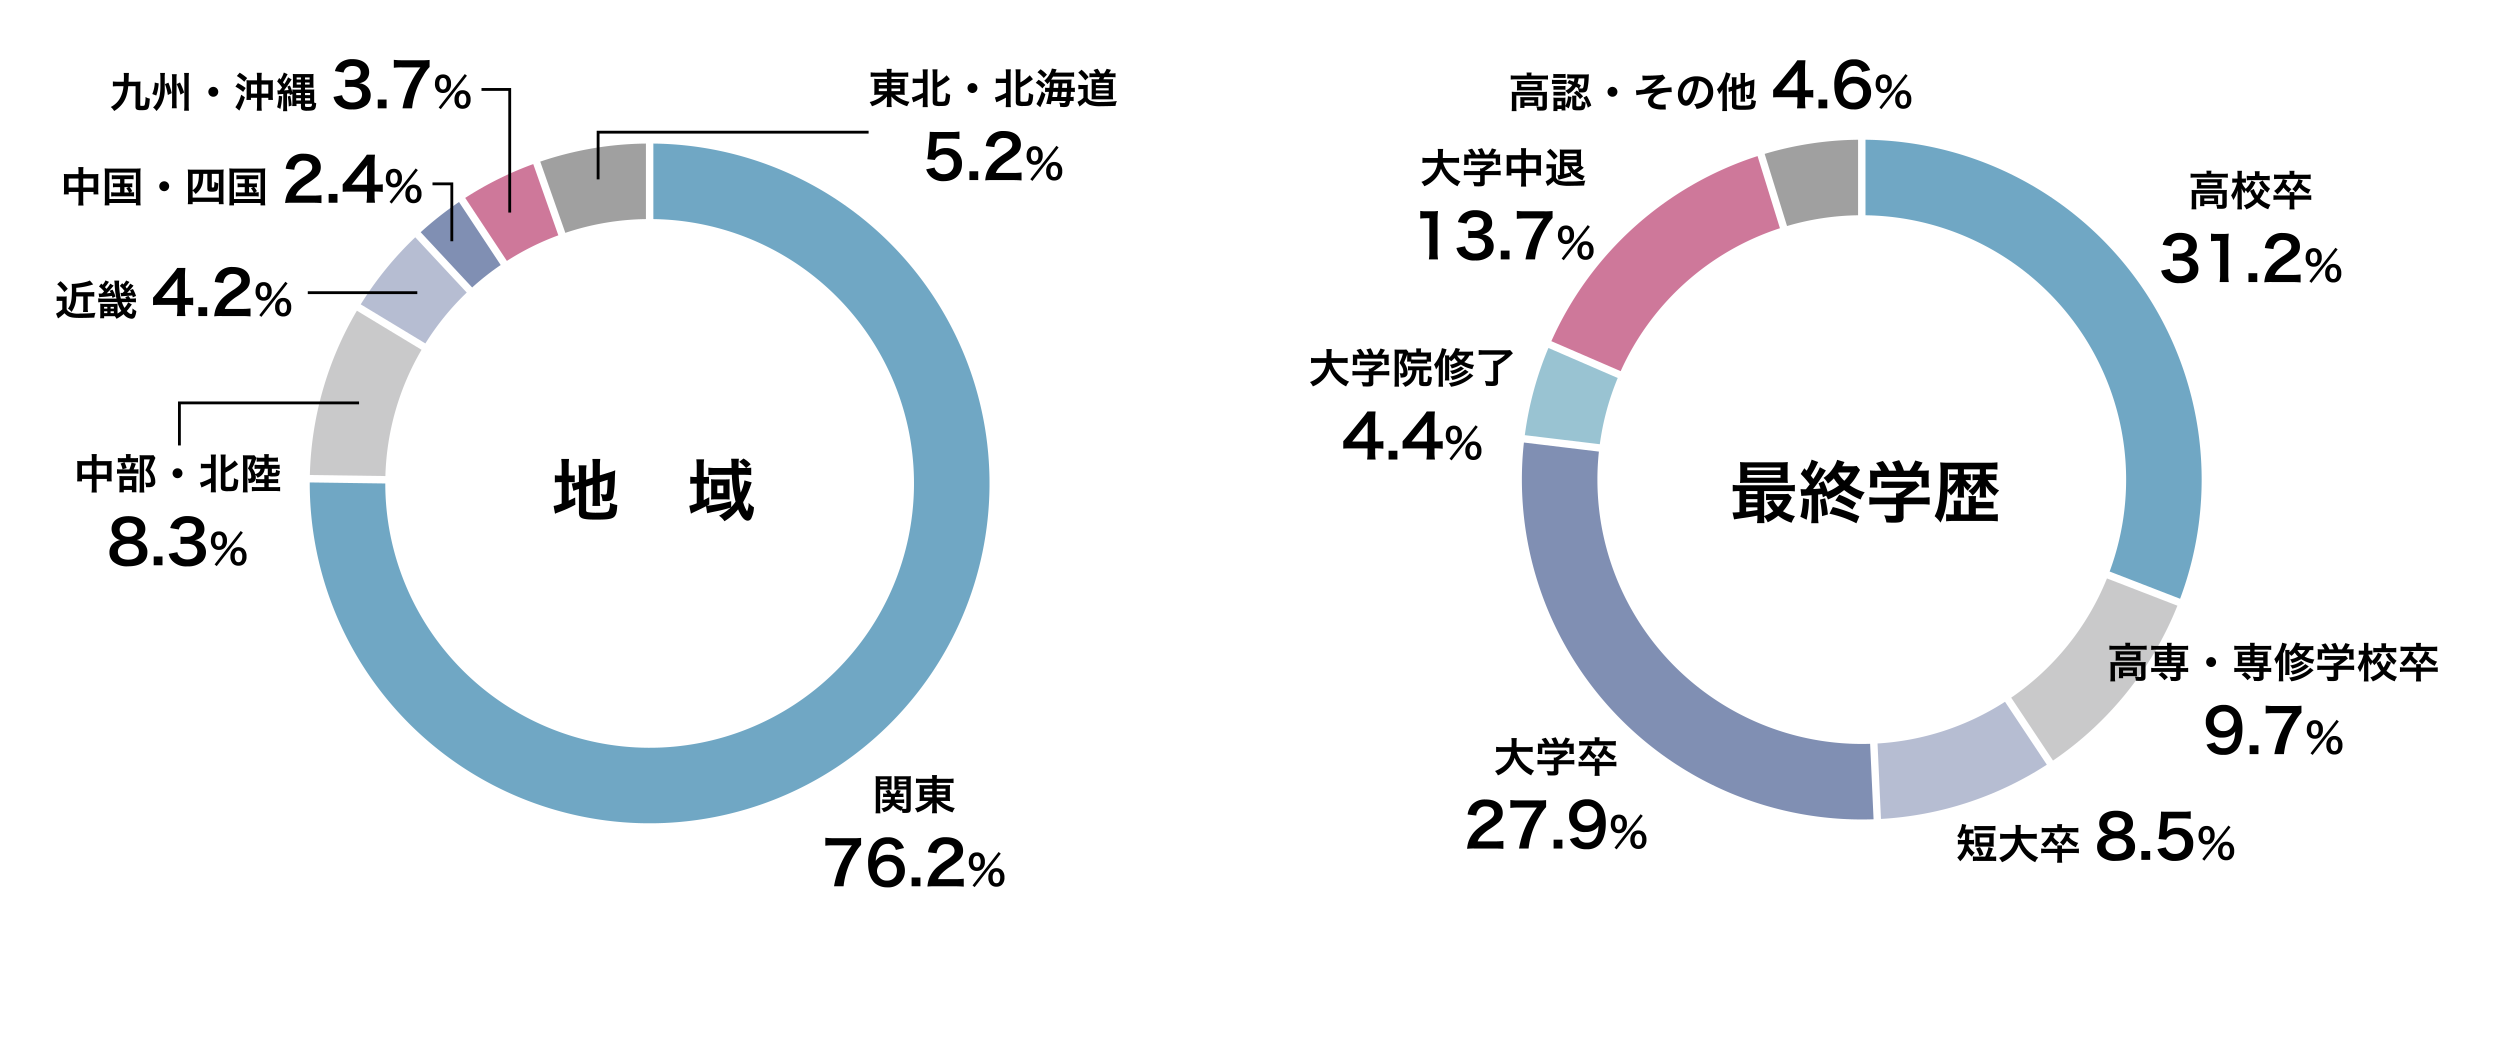 <?xml version="1.0" encoding="UTF-8"?>
<svg xmlns="http://www.w3.org/2000/svg" width="662" height="280" viewBox="0 0 662 280">
  <defs>
    <style>
      .cls-1, .cls-9 {
        fill: none;
      }

      .cls-2 {
        fill: #70a7c4;
      }

      .cls-3 {
        fill: #c9c9ca;
      }

      .cls-4 {
        fill: #b6bdd2;
      }

      .cls-5 {
        fill: #808fb3;
      }

      .cls-6 {
        fill: #99c3d2;
      }

      .cls-7 {
        fill: #ce789a;
      }

      .cls-8 {
        fill: #a0a0a0;
      }

      .cls-9 {
        stroke: #000;
        stroke-width: 0.75px;
      }
    </style>
  </defs>
  <g id="グループ_16" data-name="グループ 16" transform="translate(-1152 -104)">
    <rect id="長方形_2" data-name="長方形 2" class="cls-1" width="662" height="280" transform="translate(1152 104)"></rect>
    <g id="グループ_2" data-name="グループ 2" transform="translate(0 2)">
      <g id="グループ_21" data-name="グループ 21">
        <g id="Ring_Chart10" data-name="Ring Chart10">
          <path id="パス_74" data-name="パス 74" class="cls-2" d="M.983-89.995A90,90,0,0,1,74.238-50.879,90,90,0,0,1,84.287,31.555L65.633,24.338a70,70,0,0,0-7.892-63.911A70,70,0,0,0,.983-69.993Z" transform="translate(1645 228.998)"></path>
          <path id="パス_75" data-name="パス 75" class="cls-3" d="M83.578,33.388A90,90,0,0,1,50.637,74.4L39.565,57.746A70,70,0,0,0,64.923,26.171Z" transform="translate(1645 228.998)"></path>
          <path id="パス_76" data-name="パス 76" class="cls-4" d="M49,75.492A90,90,0,0,1,5.084,89.856L4.172,69.876A70,70,0,0,0,37.928,58.834Z" transform="translate(1645 228.998)"></path>
          <path id="パス_77" data-name="パス 77" class="cls-5" d="M3.12,89.946A90,90,0,0,1-65.968,61.222a90,90,0,0,1-23.5-71.037l19.857,2.4a70,70,0,0,0,18.3,55.034A70,70,0,0,0,2.208,69.965Z" transform="translate(1645 228.998)"></path>
          <path id="パス_78" data-name="パス 78" class="cls-6" d="M-89.228-11.766a90,90,0,0,1,6.25-23.087l18.355,7.947A70,70,0,0,0-69.37-9.368Z" transform="translate(1645 228.998)"></path>
          <path id="パス_79" data-name="パス 79" class="cls-7" d="M-82.2-36.657A90,90,0,0,1-27.6-85.665l5.925,19.1a70,70,0,0,0-42.17,37.85Z" transform="translate(1645 228.998)"></path>
          <path id="パス_80" data-name="パス 80" class="cls-8" d="M-25.718-86.247A90,90,0,0,1-.983-89.995v20a70,70,0,0,0-18.811,2.85Z" transform="translate(1645 228.998)"></path>
          <path id="パス_113" data-name="パス 113" d="M-28.638-.306a10.714,10.714,0,0,1-.108,1.818h1.98a11.474,11.474,0,0,1-.09-1.728A4.766,4.766,0,0,1-25.92,1.3,12.251,12.251,0,0,0-23.13-.45,10.953,10.953,0,0,0-19.6,1.422a9.571,9.571,0,0,1,.918-1.764A10.722,10.722,0,0,1-21.87-1.62,13.875,13.875,0,0,0-19.818-4.7a2.707,2.707,0,0,1,.288-.522l-.936-1.026a8.3,8.3,0,0,1-1.35.072H-24.84a10.748,10.748,0,0,1-1.512-.072v1.692A10.012,10.012,0,0,1-25-4.626h.468l-1.53.684a14.234,14.234,0,0,0,1.638,2.286,9.123,9.123,0,0,1-2.43,1.278V-6.966h6.246a13.619,13.619,0,0,1,1.89.09V-8.622a10.056,10.056,0,0,1-1.872.108H-33.318a9.84,9.84,0,0,1-1.854-.108v1.746a12.421,12.421,0,0,1,1.782-.09v5.58c-.756.054-1.26.09-1.548.09a1.752,1.752,0,0,1-.288-.018L-34.812.54c.45-.09,1.08-.2,2.52-.4,1.944-.288,1.944-.288,3.654-.612Zm0-1.638c-1.692.252-2.106.306-2.988.4V-2.664h2.988Zm0-2.034h-2.988v-.864h2.988Zm0-2.178h-2.988v-.81h2.988Zm6.8,1.53a7.461,7.461,0,0,1-1.332,1.89,7.337,7.337,0,0,1-1.278-1.89Zm1.188-8.46a12.159,12.159,0,0,1,.072-1.566c-.612.054-1.08.072-1.908.072h-8.856c-.828,0-1.314-.018-1.908-.072a12.706,12.706,0,0,1,.072,1.566v2.43a12.577,12.577,0,0,1-.072,1.548c.558-.036,1.044-.054,1.854-.054h9.144c.612,0,1.26.018,1.674.054a12.159,12.159,0,0,1-.072-1.566Zm-10.674-.108h8.8v.72h-8.8Zm0,1.962h8.8v.738h-8.8Zm20.862,5.49a3.666,3.666,0,0,1,.486,1.008,15.831,15.831,0,0,0,4.3-2.5A17.748,17.748,0,0,0-1.3-4.734,6.346,6.346,0,0,1-.216-6.642,13.465,13.465,0,0,1-4.23-8.532a12.124,12.124,0,0,0,2.016-2.754c.468-.774.72-1.188.756-1.278l-.9-1.062a8.608,8.608,0,0,1-1.584.09h-2.25c.378-.684.576-1.062.63-1.116l-1.962-.594a7.271,7.271,0,0,1-1.134,2.3,8.587,8.587,0,0,1-2.484,2.484,4.536,4.536,0,0,1,1.17,1.512,10.391,10.391,0,0,0,1.566-1.386A12.33,12.33,0,0,0-7-8.5a14.278,14.278,0,0,1-3.042,1.71,19.367,19.367,0,0,0-1.08-2.826L-12.456-9a10.824,10.824,0,0,1,.522,1.35c-.648.072-1.044.09-1.962.144a46.617,46.617,0,0,0,2.79-3.96c.324-.54.468-.756.612-.954l-1.6-.864a17.31,17.31,0,0,1-1.728,3.1c-.252-.324-.342-.468-.684-.882a27.218,27.218,0,0,0,1.71-3.1,2.759,2.759,0,0,1,.27-.486l-1.764-.648a10.816,10.816,0,0,1-1.314,2.934l-.612-.648-.954,1.512a24.546,24.546,0,0,1,2.394,2.736c-.414.558-.594.792-1.008,1.3l-.18.018h-.342c-.306,0-.468-.018-.9-.036l.2,1.818a8.608,8.608,0,0,1,1.062-.09c.234-.018.99-.072,1.656-.126V-.378A14.585,14.585,0,0,1-14.4,1.53h1.944a10.51,10.51,0,0,1-.108-1.89V-6.048c.234-.018.252-.018,1.062-.126.072.252.108.45.2.846ZM-4-11.9A8.292,8.292,0,0,1-5.634-9.7a7.967,7.967,0,0,1-1.62-2.016c.054-.072.054-.108.108-.18Zm-12.582,6.84a15.968,15.968,0,0,1-.2,2.682,10.562,10.562,0,0,1-.486,2.2l1.656.792a24.725,24.725,0,0,0,.63-5.4Zm4.5.36A29.659,29.659,0,0,1-11.52-.324l1.548-.45a31.379,31.379,0,0,0-.72-4.284Zm9.576.9A26.418,26.418,0,0,0-6.966-6.012L-8.01-4.464A21.423,21.423,0,0,1-3.474-2.07Zm.864,3.492a46.333,46.333,0,0,0-7.02-2.448l-.9,1.782A28.562,28.562,0,0,1-2.43,1.566Zm9.72-3.168V-.81c0,.36-.126.414-.918.414a16.384,16.384,0,0,1-2.232-.18,6.83,6.83,0,0,1,.594,1.908c.936.054,1.53.072,1.764.072C8.91,1.4,9.522,1.26,9.828.81a1.738,1.738,0,0,0,.234-1.134v-3.15h4.68a17.782,17.782,0,0,1,2.232.108v-2a14.826,14.826,0,0,1-2.214.126h-4.7v-.018a25.2,25.2,0,0,0,3.6-2.628c.342-.288.342-.288.648-.54l-.99-1.1a8.135,8.135,0,0,1-1.368.072H5.994a13.127,13.127,0,0,1-1.818-.09v1.8a17.832,17.832,0,0,1,1.8-.072h4.95A9.532,9.532,0,0,1,8.8-6.354H8.028a8.42,8.42,0,0,1,.054.99v.126h-4.9a15.274,15.274,0,0,1-2.178-.126v2a17.537,17.537,0,0,1,2.2-.108ZM3.276-12.366a17.311,17.311,0,0,1-2.124-.072,11.83,11.83,0,0,1,.072,1.494v1.656A7.892,7.892,0,0,1,1.134-7.9H3.1v-2.79H14.832V-7.9h1.962A10.912,10.912,0,0,1,16.7-9.27v-1.674a11.3,11.3,0,0,1,.072-1.494,21.666,21.666,0,0,1-2.214.072h-.81a18.858,18.858,0,0,0,1.35-2.16l-1.944-.54a11.926,11.926,0,0,1-1.476,2.7h-1.53a14.242,14.242,0,0,0-1.242-2.79l-1.872.522a10.527,10.527,0,0,1,1.1,2.268H6.228A13.271,13.271,0,0,0,4.59-14.94l-1.818.54a10.427,10.427,0,0,1,1.35,2.034ZM27.324-.774H25.218V-3.15a6.106,6.106,0,0,1,.09-1.278H23.292a6.3,6.3,0,0,1,.09,1.3V-.774h-.306a12.186,12.186,0,0,1-1.746-.09V1.044a19.3,19.3,0,0,1,2.3-.108h8.982a21.372,21.372,0,0,1,2.412.108V-.864a17.486,17.486,0,0,1-2.16.09H29.2V-2.412h2.826a17.612,17.612,0,0,1,1.854.072V-4.158a16.349,16.349,0,0,1-1.854.072H29.2v-.288a8.007,8.007,0,0,1,.072-1.278H27.234a6.211,6.211,0,0,1,.09,1.278Zm4.554-11.952h1.134a17.652,17.652,0,0,1,1.908.072V-14.58a19.113,19.113,0,0,1-2.214.108H22.1a22.687,22.687,0,0,1-2.34-.09,24.089,24.089,0,0,1,.108,3.1c0,6.228-.378,8.928-1.584,11.142a8.183,8.183,0,0,1,1.566,1.71c1.152-2.214,1.638-4.392,1.854-8.334a9.721,9.721,0,0,1,.9,1.116A8.419,8.419,0,0,0,24.48-8.316c-.018.576-.036.882-.036,1.1v.864a6.665,6.665,0,0,1-.09,1.116h1.764a6.329,6.329,0,0,1-.072-1.1v-.882c0-.378-.018-.828-.054-1.17a4.272,4.272,0,0,0,1.08,1.314,9.617,9.617,0,0,1,1.044-1.278,4.569,4.569,0,0,1-1.656-1.53H27a5.181,5.181,0,0,1,.864.054v-1.6a6.214,6.214,0,0,1-.99.054h-.828v-1.35h4.212v1.35h-.864a6.653,6.653,0,0,1-1.062-.054v1.6a5.637,5.637,0,0,1,.828-.054h.7A7.5,7.5,0,0,1,27.234-7,6.13,6.13,0,0,1,28.35-5.8a8.515,8.515,0,0,0,1.944-2.43c-.018.36-.036,1.17-.036,1.206v.738a5.008,5.008,0,0,1-.09,1.044h1.8a4.54,4.54,0,0,1-.09-1.1v-.846c-.018-.54-.018-.864-.036-.972a1.124,1.124,0,0,0-.018-.216A8.861,8.861,0,0,0,34.2-5.706a10.263,10.263,0,0,1,1.17-1.422,7.763,7.763,0,0,1-3.042-2.754h1.278a8.431,8.431,0,0,1,1.062.054v-1.62a5.98,5.98,0,0,1-1.08.072h-1.71Zm-7.434,0v1.35H23.022a3.94,3.94,0,0,1-.882-.072v1.62a5.429,5.429,0,0,1,.882-.054h.954a8.1,8.1,0,0,1-.936,1.368,7.381,7.381,0,0,1-1.314,1.206c.054-1.152.072-2.322.072-4.014v-1.4Z" transform="translate(1646 239.005)"></path>
        </g>
        <path id="パス_112" data-name="パス 112" d="M-11.693-8.47H-14.74a8.985,8.985,0,0,1-1.2-.066v1.111a8.466,8.466,0,0,1,1.133-.055h7.59a8.541,8.541,0,0,1,1.144.055V-8.536a8.5,8.5,0,0,1-1.155.066h-3.245v-.143a3.5,3.5,0,0,1,.066-.682h-1.353a3.448,3.448,0,0,1,.066.693Zm-2.574,3.124a7.834,7.834,0,0,1-.033.814,9.432,9.432,0,0,1,1.034-.044h4.554a8.575,8.575,0,0,1,1.034.044,7.548,7.548,0,0,1-.033-.814v-.946c0-.352.011-.517.033-.8a8.156,8.156,0,0,1-.979.044h-4.576A9.44,9.44,0,0,1-14.3-7.095c.022.264.033.451.033.8Zm1.144-.814h4.257v.671h-4.257ZM-15.631-.275A7.984,7.984,0,0,1-15.7.935h1.3a7.514,7.514,0,0,1-.066-1.21V-3.2h6.93V-.462c0,.176-.055.231-.264.231-.308,0-.781-.033-1.386-.1A2.5,2.5,0,0,1-8.943.77c.176,0,.176,0,.352.011C-8.239.8-8.184.8-7.953.8c.77,0,1.1-.066,1.32-.264s.264-.4.264-.946v-2.8a9.236,9.236,0,0,1,.044-.99A8.812,8.812,0,0,1-7.4-4.158h-7.128c-.473,0-.792-.011-1.144-.044a9.724,9.724,0,0,1,.044,1ZM-8.657-2.1a5.9,5.9,0,0,1,.033-.7c-.33.022-.484.033-.9.033H-12.54c-.407,0-.638-.011-.891-.033a6.588,6.588,0,0,1,.033.726V-.8a5.768,5.768,0,0,1-.044.891h1.133v-.55h2.772c.3,0,.7.011.913.033a6.53,6.53,0,0,1-.033-.737Zm-3.652.165h2.6v.605h-2.6ZM2.552-4.51a6.623,6.623,0,0,1-.869,1.771A6.982,6.982,0,0,1,.814-4.455l-1,.506A8.659,8.659,0,0,0,.957-1.837,6.582,6.582,0,0,1-1.87-.121,3.859,3.859,0,0,1-1.188.946a8.038,8.038,0,0,0,2.871-1.9A7.829,7.829,0,0,0,4.62.924a4.4,4.4,0,0,1,.616-1.2A6.645,6.645,0,0,1,2.42-1.859,11.333,11.333,0,0,0,3.641-4.048ZM.176-6.688A5.926,5.926,0,0,1-1.331-4.521,4.946,4.946,0,0,1-2.365-6.149h.44a6.2,6.2,0,0,1,.638.033V-7.249a3.813,3.813,0,0,1-.66.044h-.44v-.913a9.44,9.44,0,0,1,.055-1.144H-3.564a7.418,7.418,0,0,1,.055,1.144V-7.2h-.55a6.052,6.052,0,0,1-.847-.044v1.144a6.468,6.468,0,0,1,.847-.044h.429A9.887,9.887,0,0,1-5.214-2.761a7.288,7.288,0,0,1,.6,1.243,9,9,0,0,0,1.166-2.6c-.033.594-.044.9-.044.9l-.011.561V-.4A8.774,8.774,0,0,1-3.575.957h1.254A10.913,10.913,0,0,1-2.387-.4V-3.058c0-.121-.011-.682-.011-.726-.022-.6-.022-.6-.033-.8a9.925,9.925,0,0,0,.715,1.3,6.318,6.318,0,0,1,.363-.8,3.455,3.455,0,0,1,.539.726A8.72,8.72,0,0,0,1.232-6.215Zm.935-1.2H.154a9.117,9.117,0,0,1-1.221-.066v1.221A9.774,9.774,0,0,1,.165-6.8H3.8c.484,0,.858.022,1.221.055v-1.21a9.051,9.051,0,0,1-1.21.066H2.31V-8.36a4.032,4.032,0,0,1,.055-.8H1.056a4.346,4.346,0,0,1,.055.825Zm1.1,1.705A7.99,7.99,0,0,0,4.433-3.476a4.516,4.516,0,0,1,.682-1.045,6.59,6.59,0,0,1-1.947-2.2Zm9.317,3.443a6.028,6.028,0,0,1,.044-.9h-1.32a5.113,5.113,0,0,1,.055.9H7.4a11.1,11.1,0,0,1-1.4-.066v1.254a11.718,11.718,0,0,1,1.4-.066h2.9V-.231A7.233,7.233,0,0,1,10.23.957H11.6a6.779,6.779,0,0,1-.077-1.2V-1.617h3.08a9.754,9.754,0,0,1,1.408.066V-2.8a11.3,11.3,0,0,1-1.408.066ZM10.3-8.217h-2.8A9.334,9.334,0,0,1,6.16-8.294v1.243a9.632,9.632,0,0,1,1.309-.066h7.117a9.575,9.575,0,0,1,1.276.066V-8.294a8.908,8.908,0,0,1-1.309.077H11.517V-8.47a4.562,4.562,0,0,1,.066-.8H10.23a4.562,4.562,0,0,1,.066.8ZM8.47-7.095a4.817,4.817,0,0,1-.9,1.826A5.315,5.315,0,0,1,6.16-3.927,4.728,4.728,0,0,1,7.029-3,9.775,9.775,0,0,0,8.668-4.818a7.878,7.878,0,0,0,1.353,1.364,5.051,5.051,0,0,1,.77-.968A5.225,5.225,0,0,1,9.24-5.8a9.636,9.636,0,0,0,.418-.946Zm4.136.011a4.441,4.441,0,0,1-.55,1.342,4.866,4.866,0,0,1-1.089,1.309,3.684,3.684,0,0,1,.847.858,6.969,6.969,0,0,0,1.045-1.287,6.6,6.6,0,0,0,2.354,1.7,5.047,5.047,0,0,1,.638-1.122A5.243,5.243,0,0,1,13.387-5.8c.121-.275.176-.4.385-.913Zm-36.34,24.252a4.226,4.226,0,0,0,.9,1.792,5,5,0,0,0,4.064,1.52,5.526,5.526,0,0,0,3.936-1.3,3.388,3.388,0,0,0,.96-2.336,3.073,3.073,0,0,0-.768-2.208,3.366,3.366,0,0,0-2.288-1.072,3.95,3.95,0,0,0,1.552-.624,2.917,2.917,0,0,0,1.1-2.352c0-2.08-1.728-3.424-4.4-3.424a5.2,5.2,0,0,0-3.136.88,3.976,3.976,0,0,0-1.52,2.288l2.288.384a2.35,2.35,0,0,1,.672-1.232,2.667,2.667,0,0,1,1.744-.5c1.36,0,2.112.624,2.112,1.728,0,1.232-.944,1.968-2.544,1.968a10.969,10.969,0,0,1-1.552-.08v1.984a13.662,13.662,0,0,1,1.712-.08,4.145,4.145,0,0,1,1.84.384,1.864,1.864,0,0,1,.9,1.68c0,1.264-1.008,2.08-2.592,2.08a3.021,3.021,0,0,1-1.936-.624,2.078,2.078,0,0,1-.752-1.312Zm17.9,3.024a13.412,13.412,0,0,1-.128-2.08v-8.1a24.109,24.109,0,0,1,.128-2.64,11.636,11.636,0,0,1-1.632.08H-8.934a8.891,8.891,0,0,1-1.6-.1V9.392a14.229,14.229,0,0,1,1.648-.1h.768v8.816a13.281,13.281,0,0,1-.128,2.08Zm7.552,0V17.856H-.614v2.336Zm9.056,0c1.024,0,1.664.032,2.416.1V18.176a16.811,16.811,0,0,1-2.336.128H6.378a3.857,3.857,0,0,1,.912-1.44,14,14,0,0,1,1.9-1.6A20.031,20.031,0,0,0,11.882,13.3a3.248,3.248,0,0,0,1.136-2.56C13.018,8.544,11.29,7.2,8.49,7.2A4.652,4.652,0,0,0,4.826,8.624a4.8,4.8,0,0,0-1.1,2.56l2.288.272a3.041,3.041,0,0,1,.5-1.472A2.261,2.261,0,0,1,8.538,9.04c1.36,0,2.208.672,2.208,1.76,0,.816-.448,1.344-1.92,2.352a22.034,22.034,0,0,0-2.64,1.936,7.9,7.9,0,0,0-2.192,3.136,8.175,8.175,0,0,0-.416,2.048,14.746,14.746,0,0,1,2.064-.08Zm4.736-.225.561.451L23,11.552l-.572-.44Zm6.336.341a2.025,2.025,0,0,0,1.485-.561,2.6,2.6,0,0,0,.638-1.9,2.586,2.586,0,0,0-.638-1.892,2.052,2.052,0,0,0-1.485-.561,2.1,2.1,0,0,0-1.5.561,2.6,2.6,0,0,0-.638,1.892,2.6,2.6,0,0,0,.638,1.9A2.033,2.033,0,0,0,21.849,20.308Zm0-3.982a.792.792,0,0,1,.7.341,1.942,1.942,0,0,1,.3,1.1c0,1.067-.341,1.617-1,1.617s-1-.55-1-1.562a1.913,1.913,0,0,1,.3-1.144A.766.766,0,0,1,21.849,16.326Zm-5.181-.2a2.025,2.025,0,0,0,1.485-.561,2.6,2.6,0,0,0,.638-1.9,2.586,2.586,0,0,0-.638-1.892,2.052,2.052,0,0,0-1.485-.561c-1.342,0-2.134.913-2.134,2.453a2.614,2.614,0,0,0,.638,1.9A2.033,2.033,0,0,0,16.668,16.128Zm0-3.982a.847.847,0,0,1,.8.495,2.415,2.415,0,0,1,.2,1.023c0,.99-.363,1.54-1,1.54s-1-.55-1-1.562C15.667,12.685,16.03,12.146,16.668,12.146Z" transform="translate(1748.007 156.495)"></path>
        <path id="パス_111" data-name="パス 111" d="M-39.193-8.47H-42.24a8.985,8.985,0,0,1-1.2-.066v1.111a8.466,8.466,0,0,1,1.133-.055h7.59a8.541,8.541,0,0,1,1.144.055V-8.536a8.5,8.5,0,0,1-1.155.066h-3.245v-.143a3.5,3.5,0,0,1,.066-.682h-1.353a3.448,3.448,0,0,1,.066.693Zm-2.574,3.124a7.835,7.835,0,0,1-.033.814,9.432,9.432,0,0,1,1.034-.044h4.554a8.575,8.575,0,0,1,1.034.044,7.548,7.548,0,0,1-.033-.814v-.946c0-.352.011-.517.033-.8a8.156,8.156,0,0,1-.979.044h-4.576A9.44,9.44,0,0,1-41.8-7.095c.022.264.033.451.033.8Zm1.144-.814h4.257v.671h-4.257ZM-43.131-.275A7.984,7.984,0,0,1-43.2.935h1.3a7.514,7.514,0,0,1-.066-1.21V-3.2h6.93V-.462c0,.176-.055.231-.264.231-.308,0-.781-.033-1.386-.1a2.5,2.5,0,0,1,.242,1.1c.176,0,.176,0,.352.011.352.022.407.022.638.022.77,0,1.1-.066,1.32-.264s.264-.4.264-.946v-2.8a9.236,9.236,0,0,1,.044-.99,8.812,8.812,0,0,1-1.078.044h-7.128c-.473,0-.792-.011-1.144-.044a9.724,9.724,0,0,1,.044,1ZM-36.157-2.1a5.9,5.9,0,0,1,.033-.7c-.33.022-.484.033-.9.033H-40.04c-.407,0-.638-.011-.891-.033a6.588,6.588,0,0,1,.033.726V-.8a5.768,5.768,0,0,1-.044.891h1.133v-.55h2.772c.3,0,.7.011.913.033a6.53,6.53,0,0,1-.033-.737Zm-3.652.165h2.6v.605h-2.6ZM-28.16-7.458v.517h-2.255a8.208,8.208,0,0,1-1.045-.044,7.6,7.6,0,0,1,.044.88v2.167a7.729,7.729,0,0,1-.044.88A8.662,8.662,0,0,1-30.415-3.1h4.653v.517h-5.423a8.155,8.155,0,0,1-1.188-.066v1.133a9.8,9.8,0,0,1,1.166-.066h5.445V-.473c0,.22-.066.253-.473.253a8.628,8.628,0,0,1-1.232-.088,4.428,4.428,0,0,1,.33,1.122c.363.011.605.022.759.022a2.7,2.7,0,0,0,1.43-.22.782.782,0,0,0,.341-.77v-1.43h.869a9.743,9.743,0,0,1,1.155.066V-2.651a6.772,6.772,0,0,1-1.177.066h-.847V-3.1a9.227,9.227,0,0,1,1.1.044,7.358,7.358,0,0,1-.044-.88V-6.105a7.358,7.358,0,0,1,.044-.88,8.208,8.208,0,0,1-1.045.044H-27v-.517h3.256a8.5,8.5,0,0,1,1.155.066V-8.514a6.772,6.772,0,0,1-1.177.066H-27a4.773,4.773,0,0,1,.066-.836h-1.287a4.515,4.515,0,0,1,.066.836h-3.025a8.155,8.155,0,0,1-1.188-.066v1.122a8.566,8.566,0,0,1,1.166-.066Zm0,1.43v.572h-2.112v-.572Zm1.155,0h2.3v.572H-27ZM-28.16-4.62v.6h-2.112v-.6Zm1.155,0h2.3v.6H-27Zm-.946,4.455a6.369,6.369,0,0,0-1.584-1.364l-.88.7A6.508,6.508,0,0,1-28.875.627ZM-16.5-5.489A1.305,1.305,0,0,0-17.809-4.18,1.305,1.305,0,0,0-16.5-2.871,1.305,1.305,0,0,0-15.191-4.18,1.305,1.305,0,0,0-16.5-5.489ZM-6.16-7.458v.517H-8.415A8.208,8.208,0,0,1-9.46-6.985a7.6,7.6,0,0,1,.044.88v2.167a7.729,7.729,0,0,1-.044.88A8.662,8.662,0,0,1-8.415-3.1h4.653v.517H-9.185a8.155,8.155,0,0,1-1.188-.066v1.133a9.8,9.8,0,0,1,1.166-.066h5.445V-.473c0,.22-.066.253-.473.253A8.628,8.628,0,0,1-5.467-.308,4.428,4.428,0,0,1-5.137.814c.363.011.605.022.759.022a2.7,2.7,0,0,0,1.43-.22.782.782,0,0,0,.341-.77v-1.43h.869a9.743,9.743,0,0,1,1.155.066V-2.651a6.772,6.772,0,0,1-1.177.066h-.847V-3.1a9.227,9.227,0,0,1,1.1.044,7.358,7.358,0,0,1-.044-.88V-6.105a7.358,7.358,0,0,1,.044-.88,8.208,8.208,0,0,1-1.045.044H-5v-.517h3.256a8.5,8.5,0,0,1,1.155.066V-8.514a6.772,6.772,0,0,1-1.177.066H-5a4.773,4.773,0,0,1,.066-.836H-6.226a4.515,4.515,0,0,1,.066.836H-9.185a8.155,8.155,0,0,1-1.188-.066v1.122a8.566,8.566,0,0,1,1.166-.066Zm0,1.43v.572H-8.272v-.572Zm1.155,0h2.3v.572H-5ZM-6.16-4.62v.6H-8.272v-.6ZM-5-4.62h2.3v.6H-5ZM-5.951-.165A6.369,6.369,0,0,0-7.535-1.529l-.88.7A6.508,6.508,0,0,1-6.875.627ZM10.56-8.448a7.178,7.178,0,0,1-1.232.066H6.754c.121-.242.187-.374.363-.737L5.929-9.35A5.3,5.3,0,0,1,4.224-6.8c.011-.275.022-.407.044-.594H3.113a7.926,7.926,0,0,1,.044,1.023v4.477A6.075,6.075,0,0,1,3.091-.748H4.279A6.514,6.514,0,0,1,4.224-1.87V-6.3a4.173,4.173,0,0,1,.539.484,6.6,6.6,0,0,0,.88-.869,5.455,5.455,0,0,0,.891,1.067,7.305,7.305,0,0,1-2.112.737,3.808,3.808,0,0,1,.484.946A9.362,9.362,0,0,0,7.348-4.961,8.842,8.842,0,0,0,10.384-3.74a4.3,4.3,0,0,1,.462-1.133,7.375,7.375,0,0,1-2.607-.748A6.527,6.527,0,0,0,9.592-7.359a8.194,8.194,0,0,1,.968.044ZM8.393-7.359A3.883,3.883,0,0,1,7.381-6.182,4.529,4.529,0,0,1,6.336-7.359ZM1.474-.407A11.6,11.6,0,0,1,1.408.913h1.21a11.591,11.591,0,0,1-.055-1.32v-6.05a14.63,14.63,0,0,0,.825-2.035c.1-.319.1-.319.165-.495L2.31-9.306A9.254,9.254,0,0,1,.22-4.961,5.545,5.545,0,0,1,.748-3.674a5.7,5.7,0,0,0,.759-1.177c-.022.5-.033.77-.033,1.309Zm5.863-4.07A6.067,6.067,0,0,1,4.444-3.289a3.118,3.118,0,0,1,.55.858A8.456,8.456,0,0,0,7.755-3.608c.3-.209.3-.209.4-.275Zm1.111.836A7.31,7.31,0,0,1,4.543-1.793a2.9,2.9,0,0,1,.528.924,9.811,9.811,0,0,0,4.3-2.145Zm1.265.968a4.592,4.592,0,0,1-1.4,1.2A10.942,10.942,0,0,1,4.147-.066a4.281,4.281,0,0,1,.572.99A10.708,10.708,0,0,0,10.208-1.65c.165-.154.3-.253.429-.363Zm6.226.55V-.5c0,.22-.077.253-.561.253a10.013,10.013,0,0,1-1.364-.11A4.174,4.174,0,0,1,14.377.814c.572.033.935.044,1.078.044.99,0,1.364-.088,1.551-.363A1.062,1.062,0,0,0,17.149-.2V-2.123h2.86a10.867,10.867,0,0,1,1.364.066V-3.278A9.061,9.061,0,0,1,20.02-3.2H17.149v-.011a15.4,15.4,0,0,0,2.2-1.606c.209-.176.209-.176.4-.33l-.6-.671a4.972,4.972,0,0,1-.836.044H14.663a8.022,8.022,0,0,1-1.111-.055v1.1a10.9,10.9,0,0,1,1.1-.044h3.025a5.825,5.825,0,0,1-1.3.891h-.473a5.146,5.146,0,0,1,.033.6V-3.2H12.947a9.334,9.334,0,0,1-1.331-.077v1.221a10.717,10.717,0,0,1,1.342-.066ZM13-7.557A10.579,10.579,0,0,1,11.7-7.6a7.23,7.23,0,0,1,.044.913v1.012a4.823,4.823,0,0,1-.055.847h1.2v-1.7h7.172v1.7h1.2a6.668,6.668,0,0,1-.055-.836V-6.688a6.9,6.9,0,0,1,.044-.913,13.24,13.24,0,0,1-1.353.044h-.5a11.524,11.524,0,0,0,.825-1.32l-1.188-.33a7.288,7.288,0,0,1-.9,1.65H17.2a8.7,8.7,0,0,0-.759-1.705L15.3-8.943a6.433,6.433,0,0,1,.671,1.386H14.806a8.11,8.11,0,0,0-1-1.573l-1.111.33a6.372,6.372,0,0,1,.825,1.243ZM30.052-4.51a6.623,6.623,0,0,1-.869,1.771,6.982,6.982,0,0,1-.869-1.716l-1,.506a8.659,8.659,0,0,0,1.144,2.112A6.582,6.582,0,0,1,25.63-.121,3.859,3.859,0,0,1,26.312.946a8.038,8.038,0,0,0,2.871-1.9A7.829,7.829,0,0,0,32.12.924a4.4,4.4,0,0,1,.616-1.2A6.645,6.645,0,0,1,29.92-1.859a11.333,11.333,0,0,0,1.221-2.189ZM27.676-6.688a5.926,5.926,0,0,1-1.507,2.167,4.946,4.946,0,0,1-1.034-1.628h.44a6.2,6.2,0,0,1,.638.033V-7.249a3.813,3.813,0,0,1-.66.044h-.44v-.913a9.44,9.44,0,0,1,.055-1.144H23.936a7.418,7.418,0,0,1,.055,1.144V-7.2h-.55a6.052,6.052,0,0,1-.847-.044v1.144a6.468,6.468,0,0,1,.847-.044h.429a9.887,9.887,0,0,1-1.584,3.388,7.288,7.288,0,0,1,.605,1.243,9,9,0,0,0,1.166-2.6c-.033.594-.044.9-.044.9L24-2.651V-.4A8.774,8.774,0,0,1,23.925.957h1.254A10.913,10.913,0,0,1,25.113-.4V-3.058c0-.121-.011-.682-.011-.726-.022-.6-.022-.6-.033-.8a9.925,9.925,0,0,0,.715,1.3,6.318,6.318,0,0,1,.363-.8,3.455,3.455,0,0,1,.539.726,8.72,8.72,0,0,0,2.046-2.849Zm.935-1.2h-.957a9.117,9.117,0,0,1-1.221-.066v1.221A9.774,9.774,0,0,1,27.665-6.8H31.3c.484,0,.858.022,1.221.055v-1.21a9.051,9.051,0,0,1-1.21.066h-1.5V-8.36a4.032,4.032,0,0,1,.055-.8H28.556a4.346,4.346,0,0,1,.055.825Zm1.1,1.705a7.99,7.99,0,0,0,2.222,2.706,4.516,4.516,0,0,1,.682-1.045,6.59,6.59,0,0,1-1.947-2.2Zm9.317,3.443a6.029,6.029,0,0,1,.044-.9h-1.32a5.113,5.113,0,0,1,.055.9H34.9a11.1,11.1,0,0,1-1.4-.066v1.254a11.718,11.718,0,0,1,1.4-.066h2.9V-.231A7.233,7.233,0,0,1,37.73.957H39.1a6.779,6.779,0,0,1-.077-1.2V-1.617h3.08a9.754,9.754,0,0,1,1.408.066V-2.8a11.3,11.3,0,0,1-1.408.066ZM37.8-8.217H34.991a9.334,9.334,0,0,1-1.331-.077v1.243a9.632,9.632,0,0,1,1.309-.066h7.117a9.575,9.575,0,0,1,1.276.066V-8.294a8.908,8.908,0,0,1-1.309.077H39.017V-8.47a4.562,4.562,0,0,1,.066-.8H37.73a4.562,4.562,0,0,1,.066.8ZM35.97-7.095a4.817,4.817,0,0,1-.9,1.826A5.315,5.315,0,0,1,33.66-3.927,4.728,4.728,0,0,1,34.529-3a9.775,9.775,0,0,0,1.639-1.815,7.878,7.878,0,0,0,1.353,1.364,5.051,5.051,0,0,1,.77-.968A5.225,5.225,0,0,1,36.74-5.8a9.637,9.637,0,0,0,.418-.946Zm4.136.011a4.441,4.441,0,0,1-.55,1.342,4.866,4.866,0,0,1-1.089,1.309,3.684,3.684,0,0,1,.847.858,6.969,6.969,0,0,0,1.045-1.287,6.6,6.6,0,0,0,2.354,1.7,5.047,5.047,0,0,1,.638-1.122A5.243,5.243,0,0,1,40.887-5.8c.121-.275.176-.4.385-.913ZM-17.719,17.68a4.531,4.531,0,0,0,1.312,1.776,4.622,4.622,0,0,0,3.088.928A4.432,4.432,0,0,0-9.91,19.168c1.056-1.024,1.7-3.136,1.7-5.552A10.25,10.25,0,0,0-8.679,10.3a4.537,4.537,0,0,0-4.4-3.152,5.229,5.229,0,0,0-2.8.7,4.218,4.218,0,0,0-2.032,3.76,4,4,0,0,0,4.352,4.208,4.349,4.349,0,0,0,2.592-.736,3.124,3.124,0,0,0,.848-.912c-.08,1.888-.448,3.04-1.248,3.808a2.418,2.418,0,0,1-1.808.656,2.41,2.41,0,0,1-1.84-.656,2.657,2.657,0,0,1-.5-.88Zm4.48-3.584a2.39,2.39,0,0,1-2.544-2.56,2.508,2.508,0,0,1,2.608-2.624,2.526,2.526,0,0,1,2.688,2.576A2.624,2.624,0,0,1-13.239,14.1Zm9.264,6.1V17.856H-6.31v2.336ZM7.417,7.376a17.678,17.678,0,0,1-2.192.08H.137a17.673,17.673,0,0,1-2.192-.112V9.456a15.278,15.278,0,0,1,2.1-.112H4.985A26.441,26.441,0,0,0,2.186,14,23.916,23.916,0,0,0,.25,20.192H2.778a20.608,20.608,0,0,1,2.976-8.656,10.888,10.888,0,0,1,1.664-2.3Zm2.4,12.591.561.451,6.93-8.866-.572-.44Zm6.336.341a2.025,2.025,0,0,0,1.485-.561,2.6,2.6,0,0,0,.638-1.9,2.586,2.586,0,0,0-.638-1.892,2.052,2.052,0,0,0-1.485-.561,2.1,2.1,0,0,0-1.5.561,2.6,2.6,0,0,0-.638,1.892,2.6,2.6,0,0,0,.638,1.9A2.033,2.033,0,0,0,16.153,20.308Zm0-3.982a.792.792,0,0,1,.7.341,1.942,1.942,0,0,1,.3,1.1c0,1.067-.341,1.617-1,1.617s-1-.55-1-1.562a1.913,1.913,0,0,1,.3-1.144A.766.766,0,0,1,16.153,16.326Zm-5.181-.2a2.025,2.025,0,0,0,1.485-.561,2.6,2.6,0,0,0,.638-1.9,2.586,2.586,0,0,0-.638-1.892,2.052,2.052,0,0,0-1.485-.561c-1.342,0-2.134.913-2.134,2.453a2.614,2.614,0,0,0,.638,1.9A2.033,2.033,0,0,0,10.972,16.128Zm0-3.982a.847.847,0,0,1,.8.495,2.415,2.415,0,0,1,.2,1.023c0,.99-.363,1.54-1,1.54s-1-.55-1-1.562C9.972,12.685,10.335,12.146,10.972,12.146Z" transform="translate(1754.007 281.495)"></path>
        <path id="パス_110" data-name="パス 110" d="M-34.65-6.787c0,.792-.022,1.364-.044,1.727h-.792a5.642,5.642,0,0,1-1.078-.066v1.254A5.791,5.791,0,0,1-35.5-3.938h.682A5.439,5.439,0,0,1-36.729-.429a5.858,5.858,0,0,1,.781,1,6.64,6.64,0,0,0,1.826-2.761A6.2,6.2,0,0,0-32.879-.682a5.957,5.957,0,0,1,.792-1.012A5.084,5.084,0,0,1-33.77-3.553c.033-.176.044-.231.066-.385h.473a7.88,7.88,0,0,1,.957.044V-5.115a5.467,5.467,0,0,1-.924.055h-.385c.022-.385.044-.968.055-1.727h.1a8.6,8.6,0,0,1,.99.044V-7.909a5.7,5.7,0,0,1-.979.055h-1.254c.066-.209.1-.33.143-.517A6.43,6.43,0,0,1-34.32-9.1l-1.155-.2a4.527,4.527,0,0,1-.154.858A6.317,6.317,0,0,1-36.74-6.116a4.224,4.224,0,0,1,.9.748,6.846,6.846,0,0,0,.77-1.419ZM-31.471-.66a7.831,7.831,0,0,1-1.111-.055V.528A7.737,7.737,0,0,1-31.471.473h3.938a7.737,7.737,0,0,1,1.111.055V-.715a7.831,7.831,0,0,1-1.111.055h-.649a13.711,13.711,0,0,0,.88-2.156L-28.457-3.2A11.761,11.761,0,0,1-29.348-.66Zm-.737-6.93A10.577,10.577,0,0,1-31.1-7.634h3.377a10.577,10.577,0,0,1,1.111.044V-8.811a7.462,7.462,0,0,1-1.111.055H-31.1a7.462,7.462,0,0,1-1.111-.055Zm5.115,1.76a8.846,8.846,0,0,1,.044-1.023,9.928,9.928,0,0,1-1.111.044h-2.684a9.68,9.68,0,0,1-1.111-.044,9.22,9.22,0,0,1,.044,1.023v1.551a8.927,8.927,0,0,1-.044,1,9.518,9.518,0,0,1,1.045-.044h2.816a9.647,9.647,0,0,1,1.045.044,6.671,6.671,0,0,1-.044-1Zm-3.685.1h2.53v1.32h-2.53Zm1.012,4.488A10.016,10.016,0,0,0-30.723-3.2l-1.023.451a8.218,8.218,0,0,1,.913,1.958ZM-17.05-5.412a9.792,9.792,0,0,1,1.375.077v-1.4a9.16,9.16,0,0,1-1.386.077h-2.915c.011-.407.022-.66.022-1.111a8.194,8.194,0,0,1,.077-1.287h-1.452a7.35,7.35,0,0,1,.077,1.1c0,.572-.011.748-.033,1.3h-2.7a8.694,8.694,0,0,1-1.386-.077v1.4a8.359,8.359,0,0,1,1.375-.077h2.6A5.591,5.591,0,0,1-23.87-1.265a7.9,7.9,0,0,1-1.782.935,4.318,4.318,0,0,1,.77,1.155A8.154,8.154,0,0,0-22.253-.9,6.65,6.65,0,0,0-20.46-3.85,8.256,8.256,0,0,0-18.8-1.188,8.928,8.928,0,0,0-16.082.825a4.53,4.53,0,0,1,.8-1.265,7.676,7.676,0,0,1-3.036-2.09A7.681,7.681,0,0,1-19.9-5.412ZM-9-2.739a6.028,6.028,0,0,1,.044-.9h-1.32a5.113,5.113,0,0,1,.055.9h-2.9a11.1,11.1,0,0,1-1.4-.066v1.254a11.718,11.718,0,0,1,1.4-.066h2.9V-.231A7.233,7.233,0,0,1-10.3.957h1.375A6.779,6.779,0,0,1-9-.242V-1.617h3.08a9.754,9.754,0,0,1,1.408.066V-2.8a11.3,11.3,0,0,1-1.408.066ZM-10.23-8.217h-2.8a9.334,9.334,0,0,1-1.331-.077v1.243a9.632,9.632,0,0,1,1.309-.066H-5.94a9.575,9.575,0,0,1,1.276.066V-8.294a8.908,8.908,0,0,1-1.309.077H-9.009V-8.47a4.562,4.562,0,0,1,.066-.8H-10.3a4.562,4.562,0,0,1,.066.8Zm-1.826,1.122a4.817,4.817,0,0,1-.9,1.826,5.315,5.315,0,0,1-1.408,1.342A4.728,4.728,0,0,1-13.5-3a9.775,9.775,0,0,0,1.639-1.815,7.878,7.878,0,0,0,1.353,1.364,5.051,5.051,0,0,1,.77-.968A5.225,5.225,0,0,1-11.286-5.8a9.636,9.636,0,0,0,.418-.946Zm4.136.011a4.441,4.441,0,0,1-.55,1.342A4.866,4.866,0,0,1-9.559-4.433a3.684,3.684,0,0,1,.847.858A6.969,6.969,0,0,0-7.667-4.862a6.6,6.6,0,0,0,2.354,1.7,5.047,5.047,0,0,1,.638-1.122A5.243,5.243,0,0,1-7.139-5.8c.121-.275.176-.4.385-.913ZM3.2-6.48a3.463,3.463,0,0,0-1.584.64A3.032,3.032,0,0,0,.309-3.216a3.32,3.32,0,0,0,.928,2.4A5.5,5.5,0,0,0,5.285.464c3.28,0,5.072-1.312,5.072-3.7a3.03,3.03,0,0,0-1.12-2.5A3.039,3.039,0,0,0,7.509-6.48a2.968,2.968,0,0,0,2.3-2.992,3.147,3.147,0,0,0-.432-1.6c-.688-1.12-2.112-1.744-4.048-1.744C2.6-12.816.869-11.52.869-9.472A3.067,3.067,0,0,0,1.653-7.36,3.07,3.07,0,0,0,3.2-6.48Zm2.128-4.608c1.424,0,2.32.72,2.32,1.856,0,1.168-.864,1.888-2.288,1.888-1.456,0-2.352-.736-2.352-1.9C3.013-10.368,3.925-11.088,5.333-11.088ZM5.3-1.3c-1.728,0-2.752-.768-2.752-2.08C2.549-4.7,3.6-5.52,5.333-5.52S8.1-4.72,8.1-3.392C8.1-2.048,7.093-1.3,5.3-1.3ZM14.357.192V-2.144H12.021V.192Zm1.936-2.848A4.72,4.72,0,0,0,17.3-.912,4.682,4.682,0,0,0,20.949.48c2.976,0,4.816-1.744,4.816-4.56a3.933,3.933,0,0,0-1.136-3.008,4.111,4.111,0,0,0-3.12-1.2,3.936,3.936,0,0,0-2.736.976q.072-.48.1-.672l.256-2.8h3.76a15.348,15.348,0,0,1,2.208.128v-2.016a12.183,12.183,0,0,1-2.224.128H18.933c-.848,0-1.216-.016-1.7-.048-.016.8-.048,1.344-.064,1.632L16.8-6.992c-.032.448-.048.528-.208,1.664l2,.192a1.835,1.835,0,0,1,.48-.72,2.813,2.813,0,0,1,1.984-.736,2.386,2.386,0,0,1,2.512,2.576,2.482,2.482,0,0,1-2.624,2.64,2.424,2.424,0,0,1-1.968-.816,2.191,2.191,0,0,1-.48-.928ZM28.149-.033l.561.451,6.93-8.866-.572-.44Zm6.336.341A2.025,2.025,0,0,0,35.97-.253a2.6,2.6,0,0,0,.638-1.9,2.586,2.586,0,0,0-.638-1.892,2.052,2.052,0,0,0-1.485-.561,2.1,2.1,0,0,0-1.5.561,2.6,2.6,0,0,0-.638,1.892,2.6,2.6,0,0,0,.638,1.9A2.033,2.033,0,0,0,34.485.308Zm0-3.982a.792.792,0,0,1,.7.341,1.942,1.942,0,0,1,.3,1.1c0,1.067-.341,1.617-1,1.617s-1-.55-1-1.562a1.913,1.913,0,0,1,.3-1.144A.766.766,0,0,1,34.485-3.674Zm-5.181-.2a2.025,2.025,0,0,0,1.485-.561,2.6,2.6,0,0,0,.638-1.9,2.586,2.586,0,0,0-.638-1.892A2.052,2.052,0,0,0,29.3-8.789c-1.342,0-2.134.913-2.134,2.453a2.614,2.614,0,0,0,.638,1.9A2.033,2.033,0,0,0,29.3-3.872Zm0-3.982a.847.847,0,0,1,.8.495,2.415,2.415,0,0,1,.2,1.023c0,.99-.363,1.54-1,1.54s-1-.55-1-1.562C28.3-7.315,28.666-7.854,29.3-7.854Z" transform="translate(1707.007 329.495)"></path>
        <path id="パス_109" data-name="パス 109" d="M-7.524-5.412a9.792,9.792,0,0,1,1.375.077v-1.4a9.16,9.16,0,0,1-1.386.077H-10.45c.011-.407.022-.66.022-1.111a8.194,8.194,0,0,1,.077-1.287H-11.8a7.35,7.35,0,0,1,.077,1.1c0,.572-.011.748-.033,1.3h-2.7a8.694,8.694,0,0,1-1.386-.077v1.4a8.359,8.359,0,0,1,1.375-.077h2.6a5.591,5.591,0,0,1-2.475,4.147,7.9,7.9,0,0,1-1.782.935,4.318,4.318,0,0,1,.77,1.155A8.154,8.154,0,0,0-12.727-.9,6.65,6.65,0,0,0-10.934-3.85,8.256,8.256,0,0,0-9.273-1.188,8.928,8.928,0,0,0-6.556.825a4.53,4.53,0,0,1,.8-1.265A7.676,7.676,0,0,1-8.789-2.53a7.681,7.681,0,0,1-1.584-2.882ZM-.561-2.123V-.5c0,.22-.077.253-.561.253a10.013,10.013,0,0,1-1.364-.11A4.174,4.174,0,0,1-2.123.814c.572.033.935.044,1.078.044C-.055.858.319.77.506.5A1.062,1.062,0,0,0,.649-.2V-2.123h2.86a10.867,10.867,0,0,1,1.364.066V-3.278A9.06,9.06,0,0,1,3.52-3.2H.649v-.011a15.4,15.4,0,0,0,2.2-1.606c.209-.176.209-.176.4-.33l-.6-.671a4.972,4.972,0,0,1-.836.044H-1.837A8.022,8.022,0,0,1-2.948-5.83v1.1a10.9,10.9,0,0,1,1.1-.044H1.177a5.825,5.825,0,0,1-1.3.891H-.594a5.146,5.146,0,0,1,.033.6V-3.2H-3.553a9.334,9.334,0,0,1-1.331-.077v1.221a10.717,10.717,0,0,1,1.342-.066ZM-3.5-7.557A10.579,10.579,0,0,1-4.8-7.6a7.23,7.23,0,0,1,.044.913v1.012a4.823,4.823,0,0,1-.055.847h1.2v-1.7H3.564v1.7h1.2a6.668,6.668,0,0,1-.055-.836V-6.688A6.9,6.9,0,0,1,4.752-7.6,13.24,13.24,0,0,1,3.4-7.557H2.9a11.525,11.525,0,0,0,.825-1.32l-1.188-.33a7.288,7.288,0,0,1-.9,1.65H.7A8.7,8.7,0,0,0-.055-9.262L-1.2-8.943A6.433,6.433,0,0,1-.528-7.557H-1.694a8.11,8.11,0,0,0-1-1.573l-1.111.33a6.372,6.372,0,0,1,.825,1.243ZM11.528-2.739a6.028,6.028,0,0,1,.044-.9h-1.32a5.113,5.113,0,0,1,.055.9H7.4a11.1,11.1,0,0,1-1.4-.066v1.254a11.718,11.718,0,0,1,1.4-.066h2.9V-.231A7.233,7.233,0,0,1,10.23.957H11.6a6.779,6.779,0,0,1-.077-1.2V-1.617h3.08a9.754,9.754,0,0,1,1.408.066V-2.8a11.3,11.3,0,0,1-1.408.066ZM10.3-8.217h-2.8A9.334,9.334,0,0,1,6.16-8.294v1.243a9.632,9.632,0,0,1,1.309-.066h7.117a9.575,9.575,0,0,1,1.276.066V-8.294a8.908,8.908,0,0,1-1.309.077H11.517V-8.47a4.562,4.562,0,0,1,.066-.8H10.23a4.562,4.562,0,0,1,.066.8ZM8.47-7.095a4.817,4.817,0,0,1-.9,1.826A5.315,5.315,0,0,1,6.16-3.927,4.728,4.728,0,0,1,7.029-3,9.775,9.775,0,0,0,8.668-4.818a7.878,7.878,0,0,0,1.353,1.364,5.051,5.051,0,0,1,.77-.968A5.225,5.225,0,0,1,9.24-5.8a9.636,9.636,0,0,0,.418-.946Zm4.136.011a4.441,4.441,0,0,1-.55,1.342,4.866,4.866,0,0,1-1.089,1.309,3.684,3.684,0,0,1,.847.858,6.969,6.969,0,0,0,1.045-1.287,6.6,6.6,0,0,0,2.354,1.7,5.047,5.047,0,0,1,.638-1.122A5.243,5.243,0,0,1,13.387-5.8c.121-.275.176-.4.385-.913ZM-16.326,20.192c1.024,0,1.664.032,2.416.1V18.176a16.811,16.811,0,0,1-2.336.128h-4.48a3.857,3.857,0,0,1,.912-1.44,14,14,0,0,1,1.9-1.6A20.031,20.031,0,0,0-15.222,13.3a3.248,3.248,0,0,0,1.136-2.56c0-2.192-1.728-3.536-4.528-3.536a4.652,4.652,0,0,0-3.664,1.424,4.8,4.8,0,0,0-1.1,2.56l2.288.272a3.041,3.041,0,0,1,.5-1.472,2.261,2.261,0,0,1,2.032-.944c1.36,0,2.208.672,2.208,1.76,0,.816-.448,1.344-1.92,2.352a22.034,22.034,0,0,0-2.64,1.936,7.9,7.9,0,0,0-2.192,3.136,8.175,8.175,0,0,0-.416,2.048,14.746,14.746,0,0,1,2.064-.08ZM-2.6,7.376a17.678,17.678,0,0,1-2.192.08H-9.878a17.673,17.673,0,0,1-2.192-.112V9.456a15.278,15.278,0,0,1,2.1-.112H-5.03A26.441,26.441,0,0,0-7.83,14a23.916,23.916,0,0,0-1.936,6.192h2.528a20.608,20.608,0,0,1,2.976-8.656A10.888,10.888,0,0,1-2.6,9.232Zm4.32,12.816V17.856H-.614v2.336ZM3.69,17.68A4.531,4.531,0,0,0,5,19.456a4.622,4.622,0,0,0,3.088.928A4.432,4.432,0,0,0,11.5,19.168c1.056-1.024,1.7-3.136,1.7-5.552A10.25,10.25,0,0,0,12.73,10.3a4.537,4.537,0,0,0-4.4-3.152,5.229,5.229,0,0,0-2.8.7A4.218,4.218,0,0,0,3.5,11.616,4,4,0,0,0,7.85,15.824a4.349,4.349,0,0,0,2.592-.736,3.124,3.124,0,0,0,.848-.912c-.08,1.888-.448,3.04-1.248,3.808a2.418,2.418,0,0,1-1.808.656,2.41,2.41,0,0,1-1.84-.656,2.657,2.657,0,0,1-.5-.88ZM8.17,14.1a2.39,2.39,0,0,1-2.544-2.56A2.508,2.508,0,0,1,8.234,8.912a2.526,2.526,0,0,1,2.688,2.576A2.624,2.624,0,0,1,8.17,14.1Zm7.344,5.871.561.451L23,11.552l-.572-.44Zm6.336.341a2.025,2.025,0,0,0,1.485-.561,2.6,2.6,0,0,0,.638-1.9,2.586,2.586,0,0,0-.638-1.892,2.052,2.052,0,0,0-1.485-.561,2.1,2.1,0,0,0-1.5.561,2.6,2.6,0,0,0-.638,1.892,2.6,2.6,0,0,0,.638,1.9A2.033,2.033,0,0,0,21.849,20.308Zm0-3.982a.792.792,0,0,1,.7.341,1.942,1.942,0,0,1,.3,1.1c0,1.067-.341,1.617-1,1.617s-1-.55-1-1.562a1.913,1.913,0,0,1,.3-1.144A.766.766,0,0,1,21.849,16.326Zm-5.181-.2a2.025,2.025,0,0,0,1.485-.561,2.6,2.6,0,0,0,.638-1.9,2.586,2.586,0,0,0-.638-1.892,2.052,2.052,0,0,0-1.485-.561c-1.342,0-2.134.913-2.134,2.453a2.614,2.614,0,0,0,.638,1.9A2.033,2.033,0,0,0,16.668,16.128Zm0-3.982a.847.847,0,0,1,.8.495,2.415,2.415,0,0,1,.2,1.023c0,.99-.363,1.54-1,1.54s-1-.55-1-1.562C15.667,12.685,16.03,12.146,16.668,12.146Z" transform="translate(1564.007 306.495)"></path>
        <path id="パス_108" data-name="パス 108" d="M-18.524-5.412a9.792,9.792,0,0,1,1.375.077v-1.4a9.16,9.16,0,0,1-1.386.077H-21.45c.011-.407.022-.66.022-1.111a8.194,8.194,0,0,1,.077-1.287H-22.8a7.35,7.35,0,0,1,.077,1.1c0,.572-.011.748-.033,1.3h-2.7a8.694,8.694,0,0,1-1.386-.077v1.4a8.359,8.359,0,0,1,1.375-.077h2.6a5.591,5.591,0,0,1-2.475,4.147,7.9,7.9,0,0,1-1.782.935,4.318,4.318,0,0,1,.77,1.155A8.154,8.154,0,0,0-23.727-.9,6.65,6.65,0,0,0-21.934-3.85a8.256,8.256,0,0,0,1.661,2.662A8.928,8.928,0,0,0-17.556.825a4.53,4.53,0,0,1,.8-1.265,7.676,7.676,0,0,1-3.036-2.09,7.681,7.681,0,0,1-1.584-2.882Zm6.963,3.289V-.5c0,.22-.077.253-.561.253a10.013,10.013,0,0,1-1.364-.11A4.174,4.174,0,0,1-13.123.814c.572.033.935.044,1.078.044.99,0,1.364-.088,1.551-.363A1.062,1.062,0,0,0-10.351-.2V-2.123h2.86a10.867,10.867,0,0,1,1.364.066V-3.278A9.06,9.06,0,0,1-7.48-3.2h-2.871v-.011a15.4,15.4,0,0,0,2.2-1.606c.209-.176.209-.176.4-.33l-.6-.671a4.972,4.972,0,0,1-.836.044h-3.641a8.022,8.022,0,0,1-1.111-.055v1.1a10.9,10.9,0,0,1,1.1-.044h3.025a5.825,5.825,0,0,1-1.3.891h-.473a5.146,5.146,0,0,1,.033.6V-3.2h-2.992a9.334,9.334,0,0,1-1.331-.077v1.221a10.717,10.717,0,0,1,1.342-.066ZM-14.5-7.557A10.579,10.579,0,0,1-15.8-7.6a7.23,7.23,0,0,1,.044.913v1.012a4.823,4.823,0,0,1-.055.847h1.2v-1.7h7.172v1.7h1.2a6.668,6.668,0,0,1-.055-.836V-6.688A6.9,6.9,0,0,1-6.248-7.6,13.24,13.24,0,0,1-7.6-7.557H-8.1a11.525,11.525,0,0,0,.825-1.32l-1.188-.33a7.288,7.288,0,0,1-.9,1.65H-10.3a8.7,8.7,0,0,0-.759-1.705l-1.144.319a6.433,6.433,0,0,1,.671,1.386h-1.166a8.11,8.11,0,0,0-1-1.573l-1.111.33a6.372,6.372,0,0,1,.825,1.243Zm14.465,4.1a3.606,3.606,0,0,1-.627,2.1A4.067,4.067,0,0,1-2.7-.022a3.692,3.692,0,0,1,.77.968A4.672,4.672,0,0,0,.385-.869a5.034,5.034,0,0,0,.7-2.585h.7V-.066c0,.627.374.825,1.562.825,1.43,0,1.628-.253,1.815-2.354a3.075,3.075,0,0,1-1.045-.352A6.8,6.8,0,0,1,3.982-.561c-.066.187-.187.242-.572.242s-.484-.033-.484-.209V-3.454h.979a7.372,7.372,0,0,1,1.067.066V-4.532a6.567,6.567,0,0,1-1.067.055H-.143a7.145,7.145,0,0,1-1.034-.055V-3.4A6.277,6.277,0,0,1-.143-3.454ZM-1.375-7.4v.825c0,.22-.011.539-.022.627a1.706,1.706,0,0,1-.022.2H-.4v.539a6.608,6.608,0,0,1,.869-.044H3.036a6.939,6.939,0,0,1,.869.044v-.517H4.95a5.779,5.779,0,0,1-.044-.8v-.88a4.786,4.786,0,0,1,.044-.792,6.277,6.277,0,0,1-.979.055H2.255v-.341a3.629,3.629,0,0,1,.055-.759H.979a4.44,4.44,0,0,1,.055.726v.374h-1.4c-.374,0-.594-.011-.8-.022a1.074,1.074,0,0,1,.077-.187L-1.6-8.954a3.374,3.374,0,0,1-.7.044H-3.96a7.34,7.34,0,0,1-.77-.033c.022.341.033.66.033,1.023V-.363A10.22,10.22,0,0,1-4.763.9h1.232A9.56,9.56,0,0,1-3.586-.341v-7.5H-2.5a16.455,16.455,0,0,1-.924,2.464,5.639,5.639,0,0,1,.638.946,3.016,3.016,0,0,1,.4,1.331c0,.385-.077.473-.44.473a3.842,3.842,0,0,1-.583-.044A2.3,2.3,0,0,1-3.135-1.5a4.145,4.145,0,0,0,1.078-.121,1.108,1.108,0,0,0,.77-1.21,4.461,4.461,0,0,0-.253-1.4A5.719,5.719,0,0,0-2.222-5.5c.539-1.276.539-1.276.847-2.123ZM3.762-6.3a6.334,6.334,0,0,1-.726.022H.473c-.385,0-.561-.011-.737-.022v-.792H3.762Zm12.3-2.145a7.178,7.178,0,0,1-1.232.066H12.254c.121-.242.187-.374.363-.737L11.429-9.35A5.3,5.3,0,0,1,9.724-6.8c.011-.275.022-.407.044-.594H8.613a7.926,7.926,0,0,1,.044,1.023v4.477A6.075,6.075,0,0,1,8.591-.748H9.779A6.514,6.514,0,0,1,9.724-1.87V-6.3a4.173,4.173,0,0,1,.539.484,6.6,6.6,0,0,0,.88-.869,5.455,5.455,0,0,0,.891,1.067,7.305,7.305,0,0,1-2.112.737,3.808,3.808,0,0,1,.484.946,9.362,9.362,0,0,0,2.442-1.023A8.842,8.842,0,0,0,15.884-3.74a4.3,4.3,0,0,1,.462-1.133,7.375,7.375,0,0,1-2.607-.748,6.527,6.527,0,0,0,1.353-1.738,8.194,8.194,0,0,1,.968.044ZM13.893-7.359a3.883,3.883,0,0,1-1.012,1.177,4.529,4.529,0,0,1-1.045-1.177ZM6.974-.407A11.6,11.6,0,0,1,6.908.913h1.21a11.591,11.591,0,0,1-.055-1.32v-6.05a14.63,14.63,0,0,0,.825-2.035c.1-.319.1-.319.165-.495L7.81-9.306A9.254,9.254,0,0,1,5.72-4.961a5.545,5.545,0,0,1,.528,1.287,5.7,5.7,0,0,0,.759-1.177c-.022.5-.033.77-.033,1.309Zm5.863-4.07A6.067,6.067,0,0,1,9.944-3.289a3.118,3.118,0,0,1,.55.858,8.456,8.456,0,0,0,2.761-1.177c.3-.209.3-.209.4-.275Zm1.111.836a7.31,7.31,0,0,1-3.905,1.848,2.9,2.9,0,0,1,.528.924,9.811,9.811,0,0,0,4.3-2.145Zm1.265.968a4.592,4.592,0,0,1-1.4,1.2A10.942,10.942,0,0,1,9.647-.066a4.281,4.281,0,0,1,.572.99A10.708,10.708,0,0,0,15.708-1.65c.165-.154.3-.253.429-.363Zm9.339-4.906A9.535,9.535,0,0,1,22.33-5.962h-.979a10,10,0,0,1,.055,1.1V-.748c0,.209-.11.264-.5.264a10.1,10.1,0,0,1-1.727-.165A5.335,5.335,0,0,1,19.5.649c.99.055,1.133.066,1.551.066,1.221,0,1.628-.275,1.628-1.078V-4.829a16.553,16.553,0,0,0,3.5-2.706c.2-.176.231-.209.44-.418L25.872-8.8a9.576,9.576,0,0,1-1.2.055H19.052a13.776,13.776,0,0,1-1.5-.066V-7.5a12.39,12.39,0,0,1,1.507-.077ZM-7.686,15.3a10.534,10.534,0,0,1-1.616.112h-.56V10.16a22.52,22.52,0,0,1,.112-2.7h-2.16a15.228,15.228,0,0,1-1.328,1.76l-3.792,4.64c-.56.672-.736.88-1.28,1.472V17.3c.544-.048,1.056-.064,2-.064h4.432v1.1a10.206,10.206,0,0,1-.128,1.856h2.272a9.942,9.942,0,0,1-.128-1.824V17.232h.576a12.348,12.348,0,0,1,1.6.112Zm-4.176.128h-4.08l3.072-3.808c.576-.7.768-.96,1.088-1.424a18.106,18.106,0,0,0-.08,1.92Zm7.888,4.768V17.856H-6.31v2.336Zm12-4.9a10.534,10.534,0,0,1-1.616.112h-.56V10.16a22.52,22.52,0,0,1,.112-2.7H3.8a15.228,15.228,0,0,1-1.328,1.76l-3.792,4.64c-.56.672-.736.88-1.28,1.472V17.3c.544-.048,1.056-.064,2-.064H3.833v1.1a10.206,10.206,0,0,1-.128,1.856H5.977a9.942,9.942,0,0,1-.128-1.824V17.232h.576a12.348,12.348,0,0,1,1.6.112Zm-4.176.128H-.23l3.072-3.808c.576-.7.768-.96,1.088-1.424a18.106,18.106,0,0,0-.08,1.92Zm5.968,4.543.561.451,6.93-8.866-.572-.44Zm6.336.341a2.025,2.025,0,0,0,1.485-.561,2.6,2.6,0,0,0,.638-1.9,2.586,2.586,0,0,0-.638-1.892,2.052,2.052,0,0,0-1.485-.561,2.1,2.1,0,0,0-1.5.561,2.6,2.6,0,0,0-.638,1.892,2.6,2.6,0,0,0,.638,1.9A2.033,2.033,0,0,0,16.153,20.308Zm0-3.982a.792.792,0,0,1,.7.341,1.942,1.942,0,0,1,.3,1.1c0,1.067-.341,1.617-1,1.617s-1-.55-1-1.562a1.913,1.913,0,0,1,.3-1.144A.766.766,0,0,1,16.153,16.326Zm-5.181-.2a2.025,2.025,0,0,0,1.485-.561,2.6,2.6,0,0,0,.638-1.9,2.586,2.586,0,0,0-.638-1.892,2.052,2.052,0,0,0-1.485-.561c-1.342,0-2.134.913-2.134,2.453a2.614,2.614,0,0,0,.638,1.9A2.033,2.033,0,0,0,10.972,16.128Zm0-3.982a.847.847,0,0,1,.8.495,2.415,2.415,0,0,1,.2,1.023c0,.99-.363,1.54-1,1.54s-1-.55-1-1.562C9.972,12.685,10.335,12.146,10.972,12.146Z" transform="translate(1526.007 203.495)"></path>
        <path id="パス_107" data-name="パス 107" d="M-13.024-5.412a9.792,9.792,0,0,1,1.375.077v-1.4a9.16,9.16,0,0,1-1.386.077H-15.95c.011-.407.022-.66.022-1.111a8.194,8.194,0,0,1,.077-1.287H-17.3a7.35,7.35,0,0,1,.077,1.1c0,.572-.011.748-.033,1.3h-2.7a8.694,8.694,0,0,1-1.386-.077v1.4a8.359,8.359,0,0,1,1.375-.077h2.6a5.591,5.591,0,0,1-2.475,4.147,7.9,7.9,0,0,1-1.782.935,4.318,4.318,0,0,1,.77,1.155A8.154,8.154,0,0,0-18.227-.9,6.65,6.65,0,0,0-16.434-3.85a8.256,8.256,0,0,0,1.661,2.662A8.928,8.928,0,0,0-12.056.825a4.53,4.53,0,0,1,.8-1.265,7.676,7.676,0,0,1-3.036-2.09,7.681,7.681,0,0,1-1.584-2.882Zm6.963,3.289V-.5c0,.22-.077.253-.561.253a10.013,10.013,0,0,1-1.364-.11A4.174,4.174,0,0,1-7.623.814c.572.033.935.044,1.078.044C-5.555.858-5.181.77-4.994.5A1.062,1.062,0,0,0-4.851-.2V-2.123h2.86a10.867,10.867,0,0,1,1.364.066V-3.278A9.06,9.06,0,0,1-1.98-3.2H-4.851v-.011a15.4,15.4,0,0,0,2.2-1.606c.209-.176.209-.176.4-.33l-.6-.671a4.972,4.972,0,0,1-.836.044H-7.337A8.022,8.022,0,0,1-8.448-5.83v1.1a10.9,10.9,0,0,1,1.1-.044h3.025a5.825,5.825,0,0,1-1.3.891h-.473a5.146,5.146,0,0,1,.033.6V-3.2H-9.053a9.334,9.334,0,0,1-1.331-.077v1.221a10.717,10.717,0,0,1,1.342-.066ZM-9-7.557A10.579,10.579,0,0,1-10.3-7.6a7.23,7.23,0,0,1,.044.913v1.012a4.823,4.823,0,0,1-.055.847h1.2v-1.7h7.172v1.7h1.2a6.668,6.668,0,0,1-.055-.836V-6.688A6.9,6.9,0,0,1-.748-7.6,13.24,13.24,0,0,1-2.1-7.557H-2.6a11.525,11.525,0,0,0,.825-1.32l-1.188-.33a7.288,7.288,0,0,1-.9,1.65H-4.8a8.7,8.7,0,0,0-.759-1.705L-6.7-8.943a6.433,6.433,0,0,1,.671,1.386H-7.194a8.11,8.11,0,0,0-1-1.573l-1.111.33a6.372,6.372,0,0,1,.825,1.243Zm13.805.165H1.914a8.476,8.476,0,0,1-.99-.044,8.611,8.611,0,0,1,.044.957v3.366a8.244,8.244,0,0,1-.055,1.1h1.3v-.66h2.6V-.44A9.223,9.223,0,0,1,4.73.924H6.138A8.653,8.653,0,0,1,6.061-.44V-2.673H8.789v.66h1.3a7.571,7.571,0,0,1-.055-1.1V-6.468a8.076,8.076,0,0,1,.044-.968,7.867,7.867,0,0,1-1,.044H6.061v-.715a8.065,8.065,0,0,1,.066-1.155H4.741a7.132,7.132,0,0,1,.066,1.2Zm0,1.166v2.387h-2.6V-6.226ZM6.061-3.839V-6.226H8.789v2.387Zm14.608-.748c-.011-.22-.022-.429-.022-.858V-7.8A7.905,7.905,0,0,1,20.7-8.921a8.956,8.956,0,0,1-1.067.044H16.06a8.78,8.78,0,0,1-1.045-.044,9.019,9.019,0,0,1,.044,1.045v5.72a3.651,3.651,0,0,1-.649.088l.3,1.177a1.625,1.625,0,0,1,.308-.1c1.056-.242,1.991-.517,2.981-.847L17.985-2.8A6.745,6.745,0,0,0,21.043-.77a4.692,4.692,0,0,1,.6-1.133,6.2,6.2,0,0,1-1.991-.88c.517-.363,1.122-.8,1.463-1.089a1.51,1.51,0,0,1,.264-.209Zm-.847.077h.385a9.652,9.652,0,0,1-1.364,1.034,3.387,3.387,0,0,1-.66-1.034Zm-2.8,0a5.489,5.489,0,0,0,.891,1.628c-.627.209-.759.242-1.705.484V-4.51ZM16.2-7.172v-.649h3.3v.649Zm0,.979h3.3v.682H16.2ZM11.627-8.272A10.9,10.9,0,0,1,13.5-6.237l.957-.847A12.823,12.823,0,0,0,12.507-9.1Zm-.121,4.411a4.055,4.055,0,0,1,.748-.055h.605v2.365a7.343,7.343,0,0,1-1.6,1.089L11.8.792a2.766,2.766,0,0,1,.352-.286A10.822,10.822,0,0,0,13.409-.528a2.632,2.632,0,0,0,1.4,1A12.042,12.042,0,0,0,18.15.7C19.1.7,20.361.671,21.472.627a4.8,4.8,0,0,1,.33-1.3,34.774,34.774,0,0,1-4.741.231,5.87,5.87,0,0,1-2.3-.275,1.547,1.547,0,0,1-.748-.737v-2.4a11.083,11.083,0,0,1,.044-1.2,4.767,4.767,0,0,1-.836.055H12.4a4.978,4.978,0,0,1-.891-.055ZM-17.222,20.192a13.412,13.412,0,0,1-.128-2.08v-8.1a24.109,24.109,0,0,1,.128-2.64,11.636,11.636,0,0,1-1.632.08h-1.472a8.891,8.891,0,0,1-1.6-.1V9.392a14.229,14.229,0,0,1,1.648-.1h.768v8.816a13.28,13.28,0,0,1-.128,2.08Zm4.88-3.024a4.226,4.226,0,0,0,.9,1.792,5,5,0,0,0,4.064,1.52,5.526,5.526,0,0,0,3.936-1.3,3.388,3.388,0,0,0,.96-2.336,3.073,3.073,0,0,0-.768-2.208,3.366,3.366,0,0,0-2.288-1.072,3.95,3.95,0,0,0,1.552-.624,2.917,2.917,0,0,0,1.1-2.352c0-2.08-1.728-3.424-4.4-3.424a5.2,5.2,0,0,0-3.136.88,3.976,3.976,0,0,0-1.52,2.288l2.288.384a2.35,2.35,0,0,1,.672-1.232,2.667,2.667,0,0,1,1.744-.5c1.36,0,2.112.624,2.112,1.728,0,1.232-.944,1.968-2.544,1.968a10.969,10.969,0,0,1-1.552-.08v1.984a13.662,13.662,0,0,1,1.712-.08,4.145,4.145,0,0,1,1.84.384,1.864,1.864,0,0,1,.9,1.68c0,1.264-1.008,2.08-2.592,2.08A3.021,3.021,0,0,1-9.3,18.032a2.078,2.078,0,0,1-.752-1.312ZM1.722,20.192V17.856H-.614v2.336ZM13.114,7.376a17.678,17.678,0,0,1-2.192.08H5.834a17.673,17.673,0,0,1-2.192-.112V9.456a15.278,15.278,0,0,1,2.1-.112h4.944A26.441,26.441,0,0,0,7.882,14a23.916,23.916,0,0,0-1.936,6.192H8.474a20.608,20.608,0,0,1,2.976-8.656,10.888,10.888,0,0,1,1.664-2.3Zm2.4,12.591.561.451L23,11.552l-.572-.44Zm6.336.341a2.025,2.025,0,0,0,1.485-.561,2.6,2.6,0,0,0,.638-1.9,2.586,2.586,0,0,0-.638-1.892,2.052,2.052,0,0,0-1.485-.561,2.1,2.1,0,0,0-1.5.561,2.6,2.6,0,0,0-.638,1.892,2.6,2.6,0,0,0,.638,1.9A2.033,2.033,0,0,0,21.849,20.308Zm0-3.982a.792.792,0,0,1,.7.341,1.942,1.942,0,0,1,.3,1.1c0,1.067-.341,1.617-1,1.617s-1-.55-1-1.562a1.913,1.913,0,0,1,.3-1.144A.766.766,0,0,1,21.849,16.326Zm-5.181-.2a2.025,2.025,0,0,0,1.485-.561,2.6,2.6,0,0,0,.638-1.9,2.586,2.586,0,0,0-.638-1.892,2.052,2.052,0,0,0-1.485-.561c-1.342,0-2.134.913-2.134,2.453a2.614,2.614,0,0,0,.638,1.9A2.033,2.033,0,0,0,16.668,16.128Zm0-3.982a.847.847,0,0,1,.8.495,2.415,2.415,0,0,1,.2,1.023c0,.99-.363,1.54-1,1.54s-1-.55-1-1.562C15.667,12.685,16.03,12.146,16.668,12.146Z" transform="translate(1550.007 150.495)"></path>
        <path id="パス_106" data-name="パス 106" d="M-48.719-8.47h-3.047a8.985,8.985,0,0,1-1.2-.066v1.111a8.466,8.466,0,0,1,1.133-.055h7.59a8.541,8.541,0,0,1,1.144.055V-8.536a8.5,8.5,0,0,1-1.155.066H-47.5v-.143a3.5,3.5,0,0,1,.066-.682h-1.353a3.448,3.448,0,0,1,.066.693Zm-2.574,3.124a7.835,7.835,0,0,1-.033.814,9.432,9.432,0,0,1,1.034-.044h4.554a8.575,8.575,0,0,1,1.034.044,7.548,7.548,0,0,1-.033-.814v-.946c0-.352.011-.517.033-.8a8.156,8.156,0,0,1-.979.044h-4.576a9.44,9.44,0,0,1-1.067-.044c.022.264.033.451.033.8Zm1.144-.814h4.257v.671h-4.257ZM-52.657-.275a7.984,7.984,0,0,1-.066,1.21h1.3a7.514,7.514,0,0,1-.066-1.21V-3.2h6.93V-.462c0,.176-.055.231-.264.231-.308,0-.781-.033-1.386-.1a2.5,2.5,0,0,1,.242,1.1c.176,0,.176,0,.352.011.352.022.407.022.638.022.77,0,1.1-.066,1.32-.264s.264-.4.264-.946v-2.8a9.236,9.236,0,0,1,.044-.99,8.812,8.812,0,0,1-1.078.044h-7.128c-.473,0-.792-.011-1.144-.044a9.724,9.724,0,0,1,.044,1ZM-45.683-2.1a5.9,5.9,0,0,1,.033-.7c-.33.022-.484.033-.9.033h-3.014c-.407,0-.638-.011-.891-.033a6.588,6.588,0,0,1,.033.726V-.8a5.768,5.768,0,0,1-.044.891h1.133v-.55h2.772c.3,0,.7.011.913.033a6.53,6.53,0,0,1-.033-.737Zm-3.652.165h2.6v.605h-2.6ZM-37.972-6.5c.627.22.836.308,1.3.506a3.933,3.933,0,0,1-1.848,1.518,3.663,3.663,0,0,1,.77.88,5.4,5.4,0,0,0,2.024-1.914,5.778,5.778,0,0,1,.616.374l-.066-.022a4.138,4.138,0,0,1,.275,1.1,7.536,7.536,0,0,0,.869.044c.9,0,1.21-.231,1.408-1.1a17.914,17.914,0,0,0,.3-2.75c.044-.77.044-.781.066-.957a8.576,8.576,0,0,1-1.034.044h-3.5a9.338,9.338,0,0,1-1.2-.066v1.166a8.1,8.1,0,0,1,1.177-.055h.726a3.993,3.993,0,0,1-.176.891c-.418-.165-.638-.253-1.254-.451Zm4.488-1.232a11.184,11.184,0,0,1-.22,2.211c-.1.385-.209.473-.55.473a3.919,3.919,0,0,1-.6-.044l.484-.814c-.462-.253-.6-.33-.924-.5a5.8,5.8,0,0,0,.308-1.331ZM-38.5-.33l.891.528a10.093,10.093,0,0,0,.737-3.014l-.946-.209A5.953,5.953,0,0,1-38.5-.484V-1.859a6.2,6.2,0,0,1,.033-.792,5.509,5.509,0,0,1-.748.033h-1.606a6.023,6.023,0,0,1-.858-.044,7.411,7.411,0,0,1,.044.869V-.165c0,.352-.022.715-.055,1.078h1.1V.374H-39.5V.759h1.045A5.212,5.212,0,0,1-38.5-.088Zm-2.123-1.364H-39.5v1.1h-1.122ZM-41.69-7.832a6.861,6.861,0,0,1,.891-.044h1.463a7.082,7.082,0,0,1,.891.044v-1.1a4.978,4.978,0,0,1-.891.055H-40.8a4.9,4.9,0,0,1-.891-.055Zm-.363,1.6a6.9,6.9,0,0,1,.88-.044h2.156a8.018,8.018,0,0,1,.836.033V-7.37a5.6,5.6,0,0,1-.88.044h-2.112a4.7,4.7,0,0,1-.88-.055Zm.4,1.518a5.45,5.45,0,0,1,.693-.033h1.815a5.94,5.94,0,0,1,.671.033V-5.742a4.627,4.627,0,0,1-.671.033h-1.815a5.571,5.571,0,0,1-.693-.033Zm0,1.54a5.876,5.876,0,0,1,.682-.033h1.8a5.571,5.571,0,0,1,.693.033V-4.2a4.7,4.7,0,0,1-.682.033h-1.8a5.571,5.571,0,0,1-.693-.033Zm6.05.715a3.14,3.14,0,0,1,.055-.7h-1.177a6.9,6.9,0,0,1,.055.814V-.088c0,.682.275.814,1.628.814,1.584,0,1.782-.209,1.9-2.1a3.861,3.861,0,0,1-1.023-.341,4.362,4.362,0,0,1-.121,1.2c-.077.165-.22.2-.847.2-.418,0-.473-.033-.473-.286Zm1.881-.187A8.417,8.417,0,0,1-32.56.011l.935-.572a13.216,13.216,0,0,0-1.21-2.563Zm-2.563-1.243a6.686,6.686,0,0,1,1.661,1.628l.825-.715a9.347,9.347,0,0,0-1.7-1.529Zm10.263-1.6A1.305,1.305,0,0,0-27.335-4.18a1.305,1.305,0,0,0,1.309,1.309A1.305,1.305,0,0,0-24.717-4.18,1.305,1.305,0,0,0-26.026-5.489ZM-18.04-7.2a6.15,6.15,0,0,1,.7-.066,27.163,27.163,0,0,0,3.069-.242,21.182,21.182,0,0,1-3.377,2.706,5.735,5.735,0,0,1-.627.088c-.22.033-.363.044-.418.055-.264.033-.726.066-.946.066a1.215,1.215,0,0,1-.176-.011l.132,1.342a3.754,3.754,0,0,1,.506-.11c.737-.11,1.331-.187,1.771-.242.308-.044.715-.088,1.21-.154.528-.066.88-.121,1.353-.209a3.771,3.771,0,0,0-1.177.836,2.1,2.1,0,0,0-.594,1.43A2.062,2.062,0,0,0-15.059.209a7.18,7.18,0,0,0,2.046.308h.143c.308-.011.484-.011.561-.011.154,0,.286,0,.407.011l-.055-1.4A4.269,4.269,0,0,1-13-.781c-1.419,0-2.211-.4-2.211-1.111,0-.594.6-1.265,1.5-1.672A7.431,7.431,0,0,1-10.659-4.1h.33l-.077-1.287a1.822,1.822,0,0,1-.363.044c-.1.011-.385.033-.781.077-.253.022-.759.055-1.452.11-1.331.11-2.123.187-2.673.264a31.551,31.551,0,0,0,3.025-2.4,4.7,4.7,0,0,1,.638-.539l-.715-.913a3.789,3.789,0,0,1-1.034.176c-.858.066-2.277.121-3.267.121A7.426,7.426,0,0,1-18.106-8.5Zm14.872.154a2.4,2.4,0,0,1,1.111.33A2.725,2.725,0,0,1-.7-4.279a3.08,3.08,0,0,1-1.529,2.75,5.846,5.846,0,0,1-2.189.605A3.509,3.509,0,0,1-3.751.363,7.192,7.192,0,0,0-2.024-.1,4.238,4.238,0,0,0,.649-4.2c0-2.475-1.716-4.081-4.356-4.081a4.938,4.938,0,0,0-3.784,1.54,4.725,4.725,0,0,0-1.21,3.2C-8.7-1.771-7.8-.5-6.545-.5c.9,0,1.606-.649,2.233-2.068A15.913,15.913,0,0,0-3.168-7.051ZM-4.51-7.04a14.5,14.5,0,0,1-.913,3.718c-.4.946-.77,1.408-1.133,1.408-.484,0-.869-.715-.869-1.617a3.683,3.683,0,0,1,1.5-2.97A2.8,2.8,0,0,1-4.51-7.04ZM7.92-5.159v2.453a6.593,6.593,0,0,1-.066,1.133H9.13a6.8,6.8,0,0,1-.066-1.1v-2.86l1.342-.44a18.089,18.089,0,0,1-.088,2.035c-.066.517-.11.594-.352.594a4.678,4.678,0,0,1-.748-.1,3.648,3.648,0,0,1,.308,1.122c.275.022.4.033.6.033.847,0,1.122-.242,1.232-1.067.088-.715.165-2.233.187-3.553,0-.275,0-.363.011-.594a6.433,6.433,0,0,1-.891.33l-1.606.517V-8.118A7.48,7.48,0,0,1,9.13-9.185H7.854a8.449,8.449,0,0,1,.066,1.1v1.793l-1.133.363v-.979A6.235,6.235,0,0,1,6.853-8.03h-1.3a7.014,7.014,0,0,1,.066,1.166v1.3a6.329,6.329,0,0,1-.957.22l.1,1.254A5.114,5.114,0,0,1,5.4-4.345c.044-.011.121-.033.22-.066v3.9c0,.88.517,1.1,2.574,1.1,2,0,2.739-.1,3.157-.4.341-.264.484-.693.616-1.947a5.011,5.011,0,0,1-1.2-.352,8.344,8.344,0,0,1-.077.869.763.763,0,0,1-.264.506c-.242.165-.715.209-1.958.209A6.106,6.106,0,0,1,7.084-.605c-.242-.055-.3-.121-.3-.341V-4.8ZM3.1-.418A11.089,11.089,0,0,1,3.036.924H4.323C4.29.506,4.268.11,4.268-.407V-6.534a11.372,11.372,0,0,0,.77-1.815c.11-.308.132-.374.22-.627L4.015-9.35a6.84,6.84,0,0,1-.429,1.485A8.9,8.9,0,0,1,1.639-4.829a7.458,7.458,0,0,1,.572,1.3A7.863,7.863,0,0,0,3.135-4.8C3.1-3.85,3.1-3.85,3.1-3.586ZM27.145-4.7a10.534,10.534,0,0,1-1.616.112h-.56V-9.84a22.52,22.52,0,0,1,.112-2.7h-2.16a15.228,15.228,0,0,1-1.328,1.76L17.8-6.144c-.56.672-.736.88-1.28,1.472V-2.7c.544-.048,1.056-.064,2-.064h4.432v1.1A10.206,10.206,0,0,1,22.825.192H25.1a9.942,9.942,0,0,1-.128-1.824V-2.768h.576a12.348,12.348,0,0,1,1.6.112Zm-4.176.128h-4.08l3.072-3.808c.576-.7.768-.96,1.088-1.424a18.106,18.106,0,0,0-.08,1.92ZM30.857.192V-2.144H28.521V.192ZM42.217-9.936a4.619,4.619,0,0,0-1.008-1.632,4.408,4.408,0,0,0-3.28-1.216,4.544,4.544,0,0,0-3.9,1.9,8.715,8.715,0,0,0-1.312,4.944c0,2.416.672,4.336,1.856,5.36A5.04,5.04,0,0,0,37.817.48a4.309,4.309,0,0,0,4.64-4.32,4.6,4.6,0,0,0-.576-2.4,4.161,4.161,0,0,0-3.712-1.9,3.713,3.713,0,0,0-3.424,1.6A7.036,7.036,0,0,1,35.4-9.376a2.658,2.658,0,0,1,2.512-1.664,2.013,2.013,0,0,1,2.144,1.616ZM37.8-6.4a2.31,2.31,0,0,1,2.528,2.512,2.73,2.73,0,0,1-.368,1.456,2.546,2.546,0,0,1-2.192,1.12,2.539,2.539,0,0,1-2.7-2.528A2.582,2.582,0,0,1,37.8-6.4ZM44.649-.033l.561.451,6.93-8.866-.572-.44Zm6.336.341A2.025,2.025,0,0,0,52.47-.253a2.6,2.6,0,0,0,.638-1.9,2.586,2.586,0,0,0-.638-1.892,2.052,2.052,0,0,0-1.485-.561,2.1,2.1,0,0,0-1.5.561,2.6,2.6,0,0,0-.638,1.892,2.6,2.6,0,0,0,.638,1.9A2.033,2.033,0,0,0,50.985.308Zm0-3.982a.792.792,0,0,1,.7.341,1.942,1.942,0,0,1,.3,1.1c0,1.067-.341,1.617-1,1.617s-1-.55-1-1.562a1.913,1.913,0,0,1,.3-1.144A.766.766,0,0,1,50.985-3.674Zm-5.181-.2a2.025,2.025,0,0,0,1.485-.561,2.6,2.6,0,0,0,.638-1.9,2.586,2.586,0,0,0-.638-1.892A2.052,2.052,0,0,0,45.8-8.789c-1.342,0-2.134.913-2.134,2.453a2.614,2.614,0,0,0,.638,1.9A2.033,2.033,0,0,0,45.8-3.872Zm0-3.982a.847.847,0,0,1,.8.495,2.415,2.415,0,0,1,.2,1.023c0,.99-.363,1.54-1,1.54s-1-.55-1-1.562C44.8-7.315,45.166-7.854,45.8-7.854Z" transform="translate(1605.007 130.495)"></path>
      </g>
      <g id="グループ_20" data-name="グループ 20">
        <g id="Ring_Chart8" data-name="Ring Chart8">
          <path id="パス_67" data-name="パス 67" class="cls-2" d="M.983-89.995A90,90,0,0,1,90,.742,90,90,0,0,1-.5,90,90,90,0,0,1-90-.26l20,.276A70,70,0,0,0-.333,70,70,70,0,0,0,70,.65,70,70,0,0,0,.983-69.993Z" transform="translate(1324.023 230.009)"></path>
          <path id="パス_68" data-name="パス 68" class="cls-3" d="M-89.972-2.226A90,90,0,0,1-77.514-45.735L-60.4-35.383A70,70,0,0,0-69.973-1.95Z" transform="translate(1324.023 230.009)"></path>
          <path id="パス_69" data-name="パス 69" class="cls-4" d="M-76.5-47.417A90,90,0,0,1-62.065-65.176l13.634,14.634A70,70,0,0,0-59.382-37.065Z" transform="translate(1324.023 230.009)"></path>
          <path id="パス_70" data-name="パス 70" class="cls-5" d="M-60.627-66.516a90,90,0,0,1,10.151-8l11.036,16.681a70,70,0,0,0-7.553,5.95Z" transform="translate(1324.023 230.009)"></path>
          <path id="パス_71" data-name="パス 71" class="cls-7" d="M-48.836-75.6a90,90,0,0,1,18.017-8.961l6.644,18.866A70,70,0,0,0-37.8-58.917Z" transform="translate(1324.023 230.009)"></path>
          <path id="パス_72" data-name="パス 72" class="cls-8" d="M-28.965-85.212A90,90,0,0,1-.983-89.995v20a70,70,0,0,0-21.339,3.647Z" transform="translate(1324.023 230.009)"></path>
          <path id="パス_105" data-name="パス 105" d="M-17.82-7.632l1.746-.558v3.816a13.69,13.69,0,0,1-.09,1.854h2.088a13.06,13.06,0,0,1-.108-1.8V-8.8l2.07-.648c-.054,1.746-.126,2.862-.216,3.456-.072.378-.18.45-.63.45a4.976,4.976,0,0,1-1.008-.144,5.371,5.371,0,0,1,.486,1.854c.45.036.612.036.846.036,1.314,0,1.8-.306,2.034-1.332a33.233,33.233,0,0,0,.4-4.95c.036-.972.054-1.1.09-1.89a11,11,0,0,1-1.476.54l-2.592.81v-2.52a14.818,14.818,0,0,1,.108-1.836h-2.088a12.849,12.849,0,0,1,.09,1.8v3.132l-1.746.558v-1.962a13.812,13.812,0,0,1,.108-1.836h-2.124a11.477,11.477,0,0,1,.108,1.908V-8.91l-.162.054a10.778,10.778,0,0,1-1.746.4l.45,1.962a9.723,9.723,0,0,1,1.1-.414c.072-.018.2-.054.36-.108V-.828c0,1.584.792,1.926,4.428,1.926,5.13,0,5.508-.252,5.724-3.852a9.476,9.476,0,0,1-1.962-.594,4.128,4.128,0,0,1-.324,2.142c-.27.378-.846.468-2.988.468A14.054,14.054,0,0,1-17.3-.864c-.4-.072-.522-.2-.522-.558Zm-6.462-2.934H-24.7a7.049,7.049,0,0,1-1.4-.09V-8.73a7.387,7.387,0,0,1,1.4-.09h.414v5.652a9.382,9.382,0,0,1-2.142.648l.378,2.07c.27-.126.432-.2.936-.4a30.3,30.3,0,0,0,4.446-2l-.054-1.908c-.81.414-1.008.5-1.71.828v-4.9h.342a8.194,8.194,0,0,1,1.26.072v-1.89a6.038,6.038,0,0,1-1.206.072h-.4v-2.3a12.705,12.705,0,0,1,.108-2.088h-2.07a15.368,15.368,0,0,1,.108,2.07ZM24.1-9.288a10.956,10.956,0,0,1-.99,3.24,35.611,35.611,0,0,1-.522-4.716h1.332c.756,0,1.476.036,1.98.09v-1.98c-.432.054-.792.072-1.314.09l1.17-.99a8.3,8.3,0,0,0-1.89-1.53l-1.17.9a7.477,7.477,0,0,1,1.818,1.62h-1.98c0-.216.018-.558.018-.576a12.118,12.118,0,0,1,.09-1.89h-2.07a11.462,11.462,0,0,1,.108,1.584c0,.2,0,.378.018.882H16.632a15.3,15.3,0,0,1-2.088-.108v2c.486-.054,1.26-.09,2.034-.09h4.194a31.838,31.838,0,0,0,.99,7.092A12.076,12.076,0,0,1,20.592-2.2V-3.78a40.015,40.015,0,0,1-6.444,1.224c.252-.126.342-.18.648-.36V-4.86c-.666.378-.9.5-1.476.792V-8.442h.144a12.011,12.011,0,0,1,1.26.054V-10.26a8.151,8.151,0,0,1-1.278.072H13.32v-2.664a12.385,12.385,0,0,1,.108-2.016h-2.07a14.844,14.844,0,0,1,.108,2.016v2.664h-.378a7.5,7.5,0,0,1-1.332-.09V-8.37a9.8,9.8,0,0,1,1.314-.072h.4v5.22A11.655,11.655,0,0,1,9.5-2.556L9.936-.468c.18-.108.252-.144.414-.234,1.818-.846,2.286-1.062,3.582-1.746l.306,1.872c.288-.09,1.008-.252,1.872-.432a40.208,40.208,0,0,0,4.374-1.08A15.456,15.456,0,0,1,17.37.072,4.823,4.823,0,0,1,18.81,1.53a14,14,0,0,0,3.618-3.15C23.2.324,24.1,1.386,24.984,1.386A1.1,1.1,0,0,0,25.9.792a7.268,7.268,0,0,0,.72-2.97,4.585,4.585,0,0,1-1.4-1.17A5.65,5.65,0,0,1,24.8-1.08,9.051,9.051,0,0,1,23.76-3.528a26.7,26.7,0,0,0,2.034-4.554c.054-.162.09-.27.09-.288a3.6,3.6,0,0,1,.162-.378ZM15.3-5.31a10.68,10.68,0,0,1-.054,1.1,8.6,8.6,0,0,1,1.116-.054h2.7a10.41,10.41,0,0,1,1.134.054c-.018-.162-.036-.7-.036-1.1V-8.82a4.84,4.84,0,0,1,.036-.774,8.84,8.84,0,0,1-1.026.054H16.416a9.374,9.374,0,0,1-1.17-.054c.018.27.054.774.054,1.134Zm1.62-2.61h1.6V-5.9h-1.6Z" transform="translate(1325.023 238.495)"></path>
        </g>
        <path id="パス_103" data-name="パス 103" d="M-28.149-7.194v.616h-2.167a7.711,7.711,0,0,1-1.2-.055A10.5,10.5,0,0,1-31.471-5.5v2.024c-.011.759-.011.759-.011.8a1.433,1.433,0,0,0-.033.319,8.389,8.389,0,0,1,1.243-.055h1.188a6.529,6.529,0,0,1-1.573,1.133,9.21,9.21,0,0,1-2.068.814A4.7,4.7,0,0,1-32.109.649,11.414,11.414,0,0,0-30.228-.2a7.162,7.162,0,0,0,2.1-1.738c-.011.209-.022.616-.022.748V-.4A8.82,8.82,0,0,1-28.226.858h1.353A6.738,6.738,0,0,1-26.95-.4v-.792c0-.187-.011-.4-.022-.759A7.132,7.132,0,0,0-25.047-.363a11.518,11.518,0,0,0,2.255,1,7.272,7.272,0,0,1,.627-1.166,7.757,7.757,0,0,1-3.817-1.881h1.32a8.684,8.684,0,0,1,1.232.055,8.669,8.669,0,0,1-.044-1.122V-5.511c0-.418.011-.781.044-1.111a10.649,10.649,0,0,1-1.221.044h-2.3v-.616h3.08a11.753,11.753,0,0,1,1.364.066v-1.21a9.216,9.216,0,0,1-1.441.077h-3a5.464,5.464,0,0,1,.066-.99h-1.342a6.353,6.353,0,0,1,.077.99h-2.9a9.684,9.684,0,0,1-1.408-.077v1.21a9.406,9.406,0,0,1,1.331-.066Zm0,1.562v.671h-2.156v-.671Zm1.2,0h2.31v.671h-2.31Zm-1.2,1.584v.693h-2.156v-.693Zm1.2,0h2.31v.693h-2.31Zm8.316-1.463V-2.9a18.048,18.048,0,0,1-2,.913,4.472,4.472,0,0,1-.935.286L-21.164-.4c.11-.055.3-.143.484-.22.781-.352,1.386-.638,2.046-1.012V-.462A10.284,10.284,0,0,1-18.7.869h1.375a8.128,8.128,0,0,1-.066-1.32V-7.876a7.626,7.626,0,0,1,.066-1.254H-18.7a9.321,9.321,0,0,1,.066,1.254v1.21h-1.65a4.89,4.89,0,0,1-1.034-.066v1.287a5.276,5.276,0,0,1,1.034-.066Zm3.828,1.166c.781-.429.781-.429,1.232-.7.506-.319,1.43-.957,1.749-1.21.176-.143.242-.2.352-.275l-.869-1.034a10.079,10.079,0,0,1-2.464,1.881V-7.865A8.019,8.019,0,0,1-14.74-9.13h-1.353a8.952,8.952,0,0,1,.066,1.265v7.3c0,.517.132.8.462.957a3.6,3.6,0,0,0,1.6.176A8.724,8.724,0,0,0-12.848.528a1.64,1.64,0,0,0,.8-.319c.374-.33.572-1.133.638-2.618a5.979,5.979,0,0,1-1.166-.484,6.552,6.552,0,0,1-.2,2.024c-.132.253-.374.319-1.144.319-.748,0-.891-.055-.891-.33ZM-5.5-5.489A1.305,1.305,0,0,0-6.809-4.18,1.305,1.305,0,0,0-5.5-2.871,1.305,1.305,0,0,0-4.191-4.18,1.305,1.305,0,0,0-5.5-5.489Zm8.866-.022V-2.9a18.048,18.048,0,0,1-2,.913,4.472,4.472,0,0,1-.935.286L.836-.4c.11-.055.3-.143.484-.22C2.1-.968,2.706-1.254,3.366-1.628V-.462A10.285,10.285,0,0,1,3.3.869H4.675a8.128,8.128,0,0,1-.066-1.32V-7.876A7.626,7.626,0,0,1,4.675-9.13H3.3a9.322,9.322,0,0,1,.066,1.254v1.21H1.716A4.89,4.89,0,0,1,.682-6.732v1.287a5.276,5.276,0,0,1,1.034-.066ZM7.194-4.345c.781-.429.781-.429,1.232-.7.506-.319,1.43-.957,1.749-1.21.176-.143.242-.2.352-.275L9.658-7.568A10.079,10.079,0,0,1,7.194-5.687V-7.865A8.019,8.019,0,0,1,7.26-9.13H5.907a8.952,8.952,0,0,1,.066,1.265v7.3c0,.517.132.8.462.957a3.6,3.6,0,0,0,1.6.176A8.724,8.724,0,0,0,9.152.528a1.64,1.64,0,0,0,.8-.319c.374-.33.572-1.133.638-2.618a5.979,5.979,0,0,1-1.166-.484,6.552,6.552,0,0,1-.2,2.024C9.1-.616,8.855-.55,8.085-.55c-.748,0-.891-.055-.891-.33Zm9.218-3.927c.132-.286.132-.286.374-.858l-1.265-.22A4.916,4.916,0,0,1,14.9-7.788,6,6,0,0,1,13.5-6.116a3.321,3.321,0,0,1,.825.891,7.375,7.375,0,0,0,.671-.715,15.792,15.792,0,0,1-.121,1.716h-.121a6.543,6.543,0,0,1-1.023-.055v1.166a5.275,5.275,0,0,1,.858-.055h.165a17.49,17.49,0,0,1-.726,3.157L15.257.11c.1-.407.121-.517.2-.869h3.718c-.121.5-.176.539-.583.539a6.194,6.194,0,0,1-1.111-.11A2.746,2.746,0,0,1,17.71.8c.682.044.814.055.99.055,1.155,0,1.408-.253,1.639-1.617h.121a5.982,5.982,0,0,1,.836.044V-1.87a3.817,3.817,0,0,1-.825.055c.044-.429.066-.781.11-1.353h.11a6.608,6.608,0,0,1,.924.055V-4.279a5.4,5.4,0,0,1-.979.055c.033-1,.055-1.54.055-1.617.022-.33.033-.462.055-.616-.3.022-.627.033-1.155.033H15.345c.187-.264.319-.484.506-.781h4.125a13.466,13.466,0,0,1,1.441.044V-8.338a11.147,11.147,0,0,1-1.584.066Zm-.77,6.457c.143-.77.154-.88.22-1.353h1.232c-.077.7-.1.847-.176,1.353Zm2.343,0q.1-.726.165-1.353h1.32c-.033.451-.066.858-.121,1.353ZM15.972-4.224c.055-.506.066-.638.1-1.188h1.188c-.044.836-.044.836-.066,1.188Zm2.266,0c.022-.308.022-.308.088-1.188h1.232c-.011.517-.011.517-.033,1.188ZM11.715-8.349a7.956,7.956,0,0,1,1.661,1.507l.847-.88a10.132,10.132,0,0,0-1.683-1.43Zm-.462,2.794a7.17,7.17,0,0,1,1.76,1.463l.781-.9A8.457,8.457,0,0,0,12.012-6.38ZM12.848-3.3A12.837,12.837,0,0,1,11.627-.275a1.226,1.226,0,0,1-.209.3l1.034.869.429-.9a18.914,18.914,0,0,0,.946-2.53ZM26.609-8.052a6.946,6.946,0,0,1-1.133-.066v1.1a9.588,9.588,0,0,1,1.1-.044h1.617a4.3,4.3,0,0,1-.264.561H27.1c-.495,0-.814-.011-1.067-.033.022.253.044.66.044,1.023v3.289c0,.374-.011.792-.033,1.045.44-.011.682-.022,1.023-.022H30.9c.275,0,.484.011.847.022a7.637,7.637,0,0,1-.055-1.067V-5.5a9.018,9.018,0,0,1,.044-1.045,6.651,6.651,0,0,1-.99.044H29.161c.1-.187.143-.286.275-.561H31.3c.4,0,.748.011,1.089.044v-1.1a6.981,6.981,0,0,1-1.089.066H30.6c.165-.242.407-.616.6-.946L30.03-9.284a6.059,6.059,0,0,1-.693,1.232h-.968A7.282,7.282,0,0,0,27.621-9.3l-1.067.341a4.9,4.9,0,0,1,.594.9Zm.572,2.486h3.4v.594h-3.4Zm0,1.419h3.4v.583h-3.4ZM27.17-2.739h3.388v.594H27.17ZM22.506-8.25a11.1,11.1,0,0,1,1.859,2.035l.9-.847a11.966,11.966,0,0,0-1.881-1.98Zm.033,4.4a4.129,4.129,0,0,1,.748-.055h.594v2.31A5.582,5.582,0,0,1,22.308-.528l.55,1.243a3.116,3.116,0,0,1,.308-.253A8.444,8.444,0,0,0,24.42-.605a2.7,2.7,0,0,0,1.166.891,8.416,8.416,0,0,0,3.025.341c.825,0,1.8-.022,3.773-.077a3.9,3.9,0,0,1,.363-1.287,31.917,31.917,0,0,1-4.092.231,7.293,7.293,0,0,1-2.871-.341,1.564,1.564,0,0,1-.77-.726V-3.839a8.349,8.349,0,0,1,.055-1.2,4.823,4.823,0,0,1-.847.055h-.8a4.772,4.772,0,0,1-.88-.055ZM-17.75,17.344a4.72,4.72,0,0,0,1.008,1.744,4.682,4.682,0,0,0,3.648,1.392c2.976,0,4.816-1.744,4.816-4.56a3.933,3.933,0,0,0-1.136-3.008,4.111,4.111,0,0,0-3.12-1.2,3.936,3.936,0,0,0-2.736.976q.072-.48.1-.672l.256-2.8h3.76a15.348,15.348,0,0,1,2.208.128V7.328a12.183,12.183,0,0,1-2.224.128h-3.936c-.848,0-1.216-.016-1.7-.048-.016.8-.048,1.344-.064,1.632l-.368,3.968c-.032.448-.048.528-.208,1.664l2,.192a1.835,1.835,0,0,1,.48-.72,2.813,2.813,0,0,1,1.984-.736,2.386,2.386,0,0,1,2.512,2.576,2.482,2.482,0,0,1-2.624,2.64,2.424,2.424,0,0,1-1.968-.816,2.191,2.191,0,0,1-.48-.928Zm13.776,2.848V17.856H-6.31v2.336Zm9.056,0c1.024,0,1.664.032,2.416.1V18.176a16.811,16.811,0,0,1-2.336.128H.681a3.857,3.857,0,0,1,.912-1.44,14,14,0,0,1,1.9-1.6A20.031,20.031,0,0,0,6.186,13.3a3.248,3.248,0,0,0,1.136-2.56C7.321,8.544,5.594,7.2,2.793,7.2A4.652,4.652,0,0,0-.871,8.624a4.8,4.8,0,0,0-1.1,2.56l2.288.272a3.041,3.041,0,0,1,.5-1.472A2.261,2.261,0,0,1,2.841,9.04c1.36,0,2.208.672,2.208,1.76,0,.816-.448,1.344-1.92,2.352a22.034,22.034,0,0,0-2.64,1.936A7.9,7.9,0,0,0-1.7,18.224a8.175,8.175,0,0,0-.416,2.048,14.746,14.746,0,0,1,2.064-.08Zm4.736-.225.561.451,6.93-8.866-.572-.44Zm6.336.341a2.025,2.025,0,0,0,1.485-.561,2.6,2.6,0,0,0,.638-1.9,2.586,2.586,0,0,0-.638-1.892,2.052,2.052,0,0,0-1.485-.561,2.1,2.1,0,0,0-1.5.561,2.6,2.6,0,0,0-.638,1.892,2.6,2.6,0,0,0,.638,1.9A2.033,2.033,0,0,0,16.153,20.308Zm0-3.982a.792.792,0,0,1,.7.341,1.942,1.942,0,0,1,.3,1.1c0,1.067-.341,1.617-1,1.617s-1-.55-1-1.562a1.913,1.913,0,0,1,.3-1.144A.766.766,0,0,1,16.153,16.326Zm-5.181-.2a2.025,2.025,0,0,0,1.485-.561,2.6,2.6,0,0,0,.638-1.9,2.586,2.586,0,0,0-.638-1.892,2.052,2.052,0,0,0-1.485-.561c-1.342,0-2.134.913-2.134,2.453a2.614,2.614,0,0,0,.638,1.9A2.033,2.033,0,0,0,10.972,16.128Zm0-3.982a.847.847,0,0,1,.8.495,2.415,2.415,0,0,1,.2,1.023c0,.99-.363,1.54-1,1.54s-1-.55-1-1.562C9.972,12.685,10.335,12.146,10.972,12.146Z" transform="translate(1415.007 129.495)"></path>
        <path id="パス_21" data-name="パス 21" class="cls-9" d="M1278.38,125.648V113.153h71.627" transform="translate(32 23.847)"></path>
        <path id="パス_104" data-name="パス 104" d="M-3.476-1.881a5.054,5.054,0,0,1,.891.055V-2.838a4.63,4.63,0,0,1-.88.055H-5.071c.022-.231.033-.429.044-.671h1.474a4.893,4.893,0,0,1,.781.044v-.957a5.137,5.137,0,0,1-.792.044h-.374a8.762,8.762,0,0,0,.462-.8l-1.067-.209a4.85,4.85,0,0,1-.484,1.012h-.9a8.768,8.768,0,0,0-.627-1.012l-1.012.253a5.292,5.292,0,0,1,.539.759H-7.4a4.828,4.828,0,0,1-.77-.044v.957a5.137,5.137,0,0,1,.792-.044h1.276c-.011.33-.011.429-.033.671H-7.5a4.7,4.7,0,0,1-.88-.055v1.012a6.149,6.149,0,0,1,.957-.055h1.078a2.241,2.241,0,0,1-.847.946,4.572,4.572,0,0,1-1.419.528A3.256,3.256,0,0,1-8,.55,3.839,3.839,0,0,0-5.511-1.265,5.13,5.13,0,0,0-3.355.231c.055-.165.066-.22.121-.363a3.433,3.433,0,0,1,.187.9c.286.011.418.011.638.011C-1.1.781-.847.583-.847-.451v-7.3A9.926,9.926,0,0,1-.792-8.976a9.991,9.991,0,0,1-1.133.044H-4.059a9.531,9.531,0,0,1-1.122-.044c.022.319.033.605.033,1.023v1.562c0,.484-.011.715-.033.99.286-.022.627-.033,1.012-.033H-2v4.84c0,.242-.066.3-.341.3a4.907,4.907,0,0,1-.792-.066,3.757,3.757,0,0,1,.242-.462A3.654,3.654,0,0,1-4.851-1.881Zm-.583-6.226H-2v.539H-4.059Zm0,1.287H-2v.539H-4.059ZM-8.943-5.434H-6.93c.407,0,.726.011,1.023.033-.022-.242-.033-.495-.033-.99V-7.953c0-.429.011-.715.033-1.023a9.294,9.294,0,0,1-1.122.044H-9.02a9.773,9.773,0,0,1-1.122-.044A12.2,12.2,0,0,1-10.1-7.744V-.5A9.834,9.834,0,0,1-10.164.869h1.287A9.5,9.5,0,0,1-8.943-.462Zm0-2.673h1.925v.539H-8.943Zm0,1.287h1.925v.539H-8.943ZM4.851-7.194v.616H2.684a7.711,7.711,0,0,1-1.2-.055A10.5,10.5,0,0,1,1.529-5.5v2.024c-.011.759-.011.759-.011.8a1.433,1.433,0,0,0-.033.319,8.389,8.389,0,0,1,1.243-.055H3.916A6.529,6.529,0,0,1,2.343-1.276,9.21,9.21,0,0,1,.275-.462,4.7,4.7,0,0,1,.891.649,11.414,11.414,0,0,0,2.772-.2a7.162,7.162,0,0,0,2.1-1.738c-.011.209-.022.616-.022.748V-.4A8.82,8.82,0,0,1,4.774.858H6.127A6.737,6.737,0,0,1,6.05-.4v-.792c0-.187-.011-.4-.022-.759A7.132,7.132,0,0,0,7.953-.363a11.518,11.518,0,0,0,2.255,1,7.271,7.271,0,0,1,.627-1.166A7.757,7.757,0,0,1,7.018-2.409h1.32a8.684,8.684,0,0,1,1.232.055,8.669,8.669,0,0,1-.044-1.122V-5.511c0-.418.011-.781.044-1.111a10.649,10.649,0,0,1-1.221.044H6.05v-.616H9.13a11.753,11.753,0,0,1,1.364.066v-1.21a9.216,9.216,0,0,1-1.441.077h-3a5.464,5.464,0,0,1,.066-.99H4.774a6.353,6.353,0,0,1,.077.99h-2.9A9.684,9.684,0,0,1,.539-8.338v1.21A9.406,9.406,0,0,1,1.87-7.194Zm0,1.562v.671H2.7v-.671Zm1.2,0H8.36v.671H6.05Zm-1.2,1.584v.693H2.7v-.693Zm1.2,0H8.36v.693H6.05ZM-13.99,7.376a17.678,17.678,0,0,1-2.192.08h-5.088a17.673,17.673,0,0,1-2.192-.112V9.456a15.278,15.278,0,0,1,2.1-.112h4.944A26.441,26.441,0,0,0-19.222,14a23.916,23.916,0,0,0-1.936,6.192h2.528a20.608,20.608,0,0,1,2.976-8.656,10.888,10.888,0,0,1,1.664-2.3Zm11.36,2.688A4.619,4.619,0,0,0-3.638,8.432a4.408,4.408,0,0,0-3.28-1.216,4.544,4.544,0,0,0-3.9,1.9,8.715,8.715,0,0,0-1.312,4.944c0,2.416.672,4.336,1.856,5.36A5.04,5.04,0,0,0-7.03,20.48a4.309,4.309,0,0,0,4.64-4.32,4.6,4.6,0,0,0-.576-2.4,4.161,4.161,0,0,0-3.712-1.9,3.713,3.713,0,0,0-3.424,1.6,7.036,7.036,0,0,1,.656-2.832A2.658,2.658,0,0,1-6.934,8.96,2.013,2.013,0,0,1-4.79,10.576ZM-7.046,13.6a2.31,2.31,0,0,1,2.528,2.512,2.73,2.73,0,0,1-.368,1.456,2.546,2.546,0,0,1-2.192,1.12,2.539,2.539,0,0,1-2.7-2.528A2.582,2.582,0,0,1-7.046,13.6Zm8.768,6.592V17.856H-.614v2.336Zm9.056,0c1.024,0,1.664.032,2.416.1V18.176a16.811,16.811,0,0,1-2.336.128H6.378a3.857,3.857,0,0,1,.912-1.44,14,14,0,0,1,1.9-1.6A20.031,20.031,0,0,0,11.882,13.3a3.248,3.248,0,0,0,1.136-2.56C13.018,8.544,11.29,7.2,8.49,7.2A4.652,4.652,0,0,0,4.826,8.624a4.8,4.8,0,0,0-1.1,2.56l2.288.272a3.041,3.041,0,0,1,.5-1.472A2.261,2.261,0,0,1,8.538,9.04c1.36,0,2.208.672,2.208,1.76,0,.816-.448,1.344-1.92,2.352a22.034,22.034,0,0,0-2.64,1.936,7.9,7.9,0,0,0-2.192,3.136,8.175,8.175,0,0,0-.416,2.048,14.746,14.746,0,0,1,2.064-.08Zm4.736-.225.561.451L23,11.552l-.572-.44Zm6.336.341a2.025,2.025,0,0,0,1.485-.561,2.6,2.6,0,0,0,.638-1.9,2.586,2.586,0,0,0-.638-1.892,2.052,2.052,0,0,0-1.485-.561,2.1,2.1,0,0,0-1.5.561,2.6,2.6,0,0,0-.638,1.892,2.6,2.6,0,0,0,.638,1.9A2.033,2.033,0,0,0,21.849,20.308Zm0-3.982a.792.792,0,0,1,.7.341,1.942,1.942,0,0,1,.3,1.1c0,1.067-.341,1.617-1,1.617s-1-.55-1-1.562a1.913,1.913,0,0,1,.3-1.144A.766.766,0,0,1,21.849,16.326Zm-5.181-.2a2.025,2.025,0,0,0,1.485-.561,2.6,2.6,0,0,0,.638-1.9,2.586,2.586,0,0,0-.638-1.892,2.052,2.052,0,0,0-1.485-.561c-1.342,0-2.134.913-2.134,2.453a2.614,2.614,0,0,0,.638,1.9A2.033,2.033,0,0,0,16.668,16.128Zm0-3.982a.847.847,0,0,1,.8.495,2.415,2.415,0,0,1,.2,1.023c0,.99-.363,1.54-1,1.54s-1-.55-1-1.562C15.667,12.685,16.03,12.146,16.668,12.146Z" transform="translate(1394.007 316.495)"></path>
        <path id="パス_99" data-name="パス 99" d="M-22.693-7.392h-2.893a8.476,8.476,0,0,1-.99-.044,8.611,8.611,0,0,1,.044.957v3.366a8.244,8.244,0,0,1-.055,1.1h1.3v-.66h2.6V-.44A9.223,9.223,0,0,1-22.77.924h1.408A8.653,8.653,0,0,1-21.439-.44V-2.673h2.728v.66h1.3a7.57,7.57,0,0,1-.055-1.1V-6.468a8.076,8.076,0,0,1,.044-.968,7.867,7.867,0,0,1-1,.044h-3.014v-.715a8.066,8.066,0,0,1,.066-1.155h-1.386a7.132,7.132,0,0,1,.066,1.2Zm0,1.166v2.387h-2.6V-6.226Zm1.254,2.387V-6.226h2.728v2.387Zm9-4.334v-.308a4.934,4.934,0,0,1,.055-.77h-1.309a3.861,3.861,0,0,1,.066.77v.308h-1.122A5.946,5.946,0,0,1-15.8-8.228V-7.04a4.964,4.964,0,0,1,.9-.055h3.52a4.727,4.727,0,0,1,.924.055V-8.228a5.757,5.757,0,0,1-1,.055Zm.814,2.97a9.686,9.686,0,0,0,.583-1.507L-12.177-7A8.969,8.969,0,0,1-12.749-5.2h-2.167a7.022,7.022,0,0,1-1.111-.055v1.21a7.21,7.21,0,0,1,1.1-.055h3.685a5.13,5.13,0,0,1,.891.055v-1.21A4.848,4.848,0,0,1-11.3-5.2Zm-3.454-1.551a6.647,6.647,0,0,1,.517,1.54l1.089-.33a7.462,7.462,0,0,0-.572-1.54Zm.858,6.985h2.145V.858h1.21a5.524,5.524,0,0,1-.044-.825V-2.64a6.262,6.262,0,0,1,.033-.814,5.94,5.94,0,0,1-.8.033H-14.52c-.407,0-.627-.011-.88-.033.022.253.033.451.033.9V-.165A8.932,8.932,0,0,1-15.411.869h1.188Zm0-2.6h2.156v1.54h-2.156ZM-6.38-8.987a4.231,4.231,0,0,1-.869.055h-1.9a7.5,7.5,0,0,1-.9-.044,8.391,8.391,0,0,1,.044.924V-.319A10.407,10.407,0,0,1-10.076.935h1.3A7.589,7.589,0,0,1-8.855-.352V-7.843h1.529a12.135,12.135,0,0,1-1.21,2.882,4.487,4.487,0,0,1,1.144,1.43A3.254,3.254,0,0,1-7.04-2.112c0,.352-.176.473-.726.473a4.916,4.916,0,0,1-.825-.066,2.591,2.591,0,0,1,.253,1.2,5.286,5.286,0,0,0,.55.022A2.94,2.94,0,0,0-6.666-.627,1.335,1.335,0,0,0-5.885-2a4.123,4.123,0,0,0-.308-1.529A4.93,4.93,0,0,0-7.249-5.126,22.779,22.779,0,0,0-6.061-7.744a3.614,3.614,0,0,1,.22-.484ZM0-5.489A1.305,1.305,0,0,0-1.309-4.18,1.305,1.305,0,0,0,0-2.871,1.305,1.305,0,0,0,1.309-4.18,1.305,1.305,0,0,0,0-5.489Zm8.866-.022V-2.9a18.048,18.048,0,0,1-2,.913,4.472,4.472,0,0,1-.935.286L6.336-.4c.11-.055.3-.143.484-.22C7.6-.968,8.206-1.254,8.866-1.628V-.462A10.285,10.285,0,0,1,8.8.869h1.375a8.128,8.128,0,0,1-.066-1.32V-7.876a7.626,7.626,0,0,1,.066-1.254H8.8a9.322,9.322,0,0,1,.066,1.254v1.21H7.216a4.89,4.89,0,0,1-1.034-.066v1.287a5.276,5.276,0,0,1,1.034-.066Zm3.828,1.166c.781-.429.781-.429,1.232-.7.506-.319,1.43-.957,1.749-1.21.176-.143.242-.2.352-.275l-.869-1.034a10.079,10.079,0,0,1-2.464,1.881V-7.865A8.019,8.019,0,0,1,12.76-9.13H11.407a8.952,8.952,0,0,1,.066,1.265v7.3c0,.517.132.8.462.957a3.6,3.6,0,0,0,1.6.176A8.724,8.724,0,0,0,14.652.528a1.64,1.64,0,0,0,.8-.319c.374-.33.572-1.133.638-2.618a5.979,5.979,0,0,1-1.166-.484,6.552,6.552,0,0,1-.2,2.024c-.132.253-.374.319-1.144.319-.748,0-.891-.055-.891-.33ZM23.9-5.368v1.331a.99.99,0,0,0,.033.352h-1a3.308,3.308,0,0,1,.055.715v.363H21.813a6.346,6.346,0,0,1-1.045-.055v1.133a8.32,8.32,0,0,1,1.045-.044H22.99V-.5H20.878c-.473,0-.836-.022-1.188-.055V.594A8.636,8.636,0,0,1,20.922.528h5.016A9.774,9.774,0,0,1,27.17.594V-.55A8.575,8.575,0,0,1,25.993-.5H24.145V-1.573h1.474a8.233,8.233,0,0,1,1.034.044V-2.662a6.277,6.277,0,0,1-1.034.055H24.145V-2.97c0-.242,0-.319.011-.484a2.69,2.69,0,0,0,1.1.132c.946,0,1.364-.088,1.562-.341.154-.2.209-.407.286-1.133A3.941,3.941,0,0,1,26.059-5.1c0,.792-.033.825-.7.825a.969.969,0,0,1-.286-.033c-.077-.033-.088-.055-.088-.154v-.9H26a7.122,7.122,0,0,1,1.045.055V-6.446A6.264,6.264,0,0,1,26-6.391H24.145v-.88h1.408a8.46,8.46,0,0,1,1.034.044V-8.36a4.89,4.89,0,0,1-1.034.066H24.145V-8.58a4,4,0,0,1,.055-.66H22.924a2.807,2.807,0,0,1,.066.649v.3H21.967a4.779,4.779,0,0,1-1.012-.066v1.133a7.733,7.733,0,0,1,1.012-.044H22.99v.88H21.45a5.947,5.947,0,0,1-1.045-.055v1.133a7.122,7.122,0,0,1,1.045-.055h.517c-.1.715-.495,1.133-1.364,1.43a4.063,4.063,0,0,0-.836-1.595A15.251,15.251,0,0,0,20.8-7.942c.022-.055.055-.143.121-.286l-.594-.726a7.732,7.732,0,0,1-.836.033H18.2c-.407,0-.671-.011-.891-.033.033.473.044.726.044,1.078v7.37A10.822,10.822,0,0,1,17.292.9h1.287a10.22,10.22,0,0,1-.066-1.265V-7.876h1.111a12.126,12.126,0,0,1-.979,2.42,3.343,3.343,0,0,1,.88,2.189c0,.418-.121.528-.561.528a3.071,3.071,0,0,1-.363-.033,2.252,2.252,0,0,1,.209,1.177,3.207,3.207,0,0,0,1.1-.154,1.282,1.282,0,0,0,.814-1.364,3.106,3.106,0,0,0-.077-.649A3.2,3.2,0,0,1,21.186-3a2.839,2.839,0,0,0,1.628-1.4,2.776,2.776,0,0,0,.275-.968ZM-15.127,13.52a3.463,3.463,0,0,0-1.584.64,3.032,3.032,0,0,0-1.312,2.624,3.32,3.32,0,0,0,.928,2.4,5.5,5.5,0,0,0,4.048,1.28c3.28,0,5.072-1.312,5.072-3.7a3.03,3.03,0,0,0-1.12-2.5,3.039,3.039,0,0,0-1.728-.752,2.968,2.968,0,0,0,2.3-2.992,3.147,3.147,0,0,0-.432-1.6C-9.639,7.808-11.062,7.184-13,7.184c-2.736,0-4.464,1.3-4.464,3.344a3.067,3.067,0,0,0,.784,2.112A3.07,3.07,0,0,0-15.127,13.52ZM-13,8.912c1.424,0,2.32.72,2.32,1.856,0,1.168-.864,1.888-2.288,1.888-1.456,0-2.352-.736-2.352-1.9C-15.319,9.632-14.406,8.912-13,8.912Zm-.032,9.792c-1.728,0-2.752-.768-2.752-2.08,0-1.328,1.056-2.144,2.784-2.144s2.768.8,2.768,2.128C-10.231,17.952-11.239,18.7-13.031,18.7Zm9.056,1.488V17.856H-6.31v2.336Zm1.648-3.024a4.226,4.226,0,0,0,.9,1.792,5,5,0,0,0,4.064,1.52,5.526,5.526,0,0,0,3.936-1.3,3.388,3.388,0,0,0,.96-2.336,3.073,3.073,0,0,0-.768-2.208,3.366,3.366,0,0,0-2.288-1.072,3.95,3.95,0,0,0,1.552-.624,2.917,2.917,0,0,0,1.1-2.352c0-2.08-1.728-3.424-4.4-3.424a5.2,5.2,0,0,0-3.136.88,3.976,3.976,0,0,0-1.52,2.288l2.288.384a2.35,2.35,0,0,1,.672-1.232,2.667,2.667,0,0,1,1.744-.5c1.36,0,2.112.624,2.112,1.728,0,1.232-.944,1.968-2.544,1.968a10.969,10.969,0,0,1-1.552-.08v1.984a13.662,13.662,0,0,1,1.712-.08,4.145,4.145,0,0,1,1.84.384,1.864,1.864,0,0,1,.9,1.68c0,1.264-1.008,2.08-2.592,2.08a3.021,3.021,0,0,1-1.936-.624A2.078,2.078,0,0,1-.039,16.72Zm12.144,2.8.561.451,6.93-8.866-.572-.44Zm6.336.341a2.025,2.025,0,0,0,1.485-.561,2.6,2.6,0,0,0,.638-1.9,2.586,2.586,0,0,0-.638-1.892,2.052,2.052,0,0,0-1.485-.561,2.1,2.1,0,0,0-1.5.561,2.6,2.6,0,0,0-.638,1.892,2.6,2.6,0,0,0,.638,1.9A2.033,2.033,0,0,0,16.153,20.308Zm0-3.982a.792.792,0,0,1,.7.341,1.942,1.942,0,0,1,.3,1.1c0,1.067-.341,1.617-1,1.617s-1-.55-1-1.562a1.913,1.913,0,0,1,.3-1.144A.766.766,0,0,1,16.153,16.326Zm-5.181-.2a2.025,2.025,0,0,0,1.485-.561,2.6,2.6,0,0,0,.638-1.9,2.586,2.586,0,0,0-.638-1.892,2.052,2.052,0,0,0-1.485-.561c-1.342,0-2.134.913-2.134,2.453a2.614,2.614,0,0,0,.638,1.9A2.033,2.033,0,0,0,10.972,16.128Zm0-3.982a.847.847,0,0,1,.8.495,2.415,2.415,0,0,1,.2,1.023c0,.99-.363,1.54-1,1.54s-1-.55-1-1.562C9.972,12.685,10.335,12.146,10.972,12.146Z" transform="translate(1199.007 231.495)"></path>
        <path id="パス_100" data-name="パス 100" d="M-23.958-4.994v2.948a7.489,7.489,0,0,1-.066,1.177h1.32a7.3,7.3,0,0,1-.066-1.177V-4.994h.638c.407,0,.748.022,1.089.055V-6.182a8.171,8.171,0,0,1-1.133.055h-3.641V-7.282a18.218,18.218,0,0,0,4.488-.9l-.9-1.045a3.562,3.562,0,0,1-.9.352,17.19,17.19,0,0,1-3.553.561c-.066,0-.088,0-.341-.011.033.33.055.781.055,1.584,0,2.8-.242,3.96-1.034,4.939a5.792,5.792,0,0,1,.946.891,6.623,6.623,0,0,0,1.21-4.081Zm-6.908-3.234a11.062,11.062,0,0,1,1.892,2.079l.913-.88a13.144,13.144,0,0,0-1.914-2.013Zm-.143,4.455a4.407,4.407,0,0,1,.759-.055h.737v2.244A7.519,7.519,0,0,1-31-.528a.706.706,0,0,0-.176.077l.539,1.287a.909.909,0,0,1,.209-.154,12.944,12.944,0,0,0,1.5-1.243C-28.039.451-27.247.693-24.761.693c.814,0,2.86-.044,3.718-.088a5.081,5.081,0,0,1,.33-1.276,33.687,33.687,0,0,1-4.07.2A5.7,5.7,0,0,1-27.5-.8a2.058,2.058,0,0,1-.869-.8V-3.817a11.447,11.447,0,0,1,.044-1.21,5,5,0,0,1-.836.055h-.968a5.071,5.071,0,0,1-.88-.055Zm19.5-.66A3.709,3.709,0,0,0-12-5.126l-.858.319a2.611,2.611,0,0,1,.286.374h-1.441c-.121-.517-.2-.9-.264-1.375-.1-.682-.22-2.079-.22-2.618a5.6,5.6,0,0,1,.055-.759h-1.3a8.29,8.29,0,0,1,.1.968,19.873,19.873,0,0,0,.473,3.784h-3.564A7.7,7.7,0,0,1-20-4.5v1.067A9.169,9.169,0,0,1-18.733-3.5h3.806a7.823,7.823,0,0,0,1.045,2.332,8.154,8.154,0,0,1-1,.7V-2.145c0-.539,0-.671.022-.924a8.546,8.546,0,0,1-.935.033h-2.728a8.437,8.437,0,0,1-.968-.044,6.1,6.1,0,0,1,.044.869v2.1A5.7,5.7,0,0,1-19.5.781h1.067V.231h2.827a2.984,2.984,0,0,1,.44.7A10.08,10.08,0,0,0-13.277-.319,2.839,2.839,0,0,0-11.132.913a.918.918,0,0,0,.9-.649,4.46,4.46,0,0,0,.319-1.408,3.811,3.811,0,0,1-1.012-.682c-.011,1.1-.1,1.485-.341,1.485-.286,0-.7-.286-1.177-.8a9.682,9.682,0,0,0,.737-.891c.385-.528.385-.528.429-.594.121-.154.121-.154.187-.242l-.979-.561a5.166,5.166,0,0,1-.979,1.463,8.982,8.982,0,0,1-.7-1.529h2.431a10.747,10.747,0,0,1,1.309.066V-4.5a8.463,8.463,0,0,1-1.254.066Zm-6.93,2.189h.847v.462h-.847Zm0,1.166h.847v.495h-.847Zm1.716-1.166h.869v.462h-.869Zm0,1.166h.869v.495h-.869Zm2.805-3.949c.242-.022.3-.033.429-.033,1.518-.11,2.035-.143,2.5-.2.022.077.022.077.055.187.044.176.044.176.088.319l.858-.363A9.718,9.718,0,0,0-10.8-6.963l-.792.319a3.455,3.455,0,0,1,.319.638c-.374.033-.374.033-1.078.055A19.139,19.139,0,0,0-10.89-7.557a2.527,2.527,0,0,1,.242-.3l-.88-.528a7.624,7.624,0,0,1-.9,1.276c-.176-.242-.231-.3-.341-.44a9.748,9.748,0,0,0,.836-1.023c.088-.11.121-.154.22-.264l-.9-.385a4.411,4.411,0,0,1-.726,1.045l-.308-.319-.638.715a7.738,7.738,0,0,1,1.254,1.331,5.588,5.588,0,0,1-.517.517c-.352,0-.363,0-.539-.011Zm-5.819.242c.209-.033.385-.055.539-.066a28.286,28.286,0,0,0,2.827-.286c.088.286.132.451.154.517l.792-.352a8.283,8.283,0,0,0-.8-1.826l-.748.33a3.282,3.282,0,0,1,.308.528c-.341.055-.418.055-1.089.121a23.784,23.784,0,0,0,1.837-2.035l-.9-.528a6.35,6.35,0,0,1-1,1.375c-.2-.231-.231-.264-.4-.451a8.365,8.365,0,0,0,.924-1.21l.143-.2-.946-.374a3.4,3.4,0,0,1-.737,1.166c-.132-.11-.187-.165-.374-.33l-.583.781a7.439,7.439,0,0,1,1.342,1.287c-.209.231-.209.231-.561.572-.418.011-.418.011-.484.011-.143,0-.242-.011-.4-.022ZM5.145-4.7a10.534,10.534,0,0,1-1.616.112h-.56V-9.84a22.52,22.52,0,0,1,.112-2.7H.921a15.228,15.228,0,0,1-1.328,1.76L-4.2-6.144c-.56.672-.736.88-1.28,1.472V-2.7c.544-.048,1.056-.064,2-.064H.953v1.1A10.206,10.206,0,0,1,.825.192H3.1a9.942,9.942,0,0,1-.128-1.824V-2.768h.576a12.348,12.348,0,0,1,1.6.112ZM.969-4.576h-4.08L-.039-8.384c.576-.7.768-.96,1.088-1.424a18.106,18.106,0,0,0-.08,1.92ZM8.857.192V-2.144H6.521V.192Zm9.056,0c1.024,0,1.664.032,2.416.1V-1.824a16.811,16.811,0,0,1-2.336.128h-4.48a3.857,3.857,0,0,1,.912-1.44,14,14,0,0,1,1.9-1.6A20.031,20.031,0,0,0,19.017-6.7a3.248,3.248,0,0,0,1.136-2.56c0-2.192-1.728-3.536-4.528-3.536a4.652,4.652,0,0,0-3.664,1.424,4.8,4.8,0,0,0-1.1,2.56l2.288.272a3.041,3.041,0,0,1,.5-1.472,2.261,2.261,0,0,1,2.032-.944c1.36,0,2.208.672,2.208,1.76,0,.816-.448,1.344-1.92,2.352a22.034,22.034,0,0,0-2.64,1.936,7.9,7.9,0,0,0-2.192,3.136A8.175,8.175,0,0,0,10.713.272a14.746,14.746,0,0,1,2.064-.08Zm4.736-.225.561.451,6.93-8.866-.572-.44Zm6.336.341A2.025,2.025,0,0,0,30.47-.253a2.6,2.6,0,0,0,.638-1.9,2.586,2.586,0,0,0-.638-1.892,2.052,2.052,0,0,0-1.485-.561,2.1,2.1,0,0,0-1.5.561,2.6,2.6,0,0,0-.638,1.892,2.6,2.6,0,0,0,.638,1.9A2.033,2.033,0,0,0,28.985.308Zm0-3.982a.792.792,0,0,1,.7.341,1.942,1.942,0,0,1,.3,1.1c0,1.067-.341,1.617-1,1.617s-1-.55-1-1.562a1.913,1.913,0,0,1,.3-1.144A.766.766,0,0,1,28.985-3.674Zm-5.181-.2a2.025,2.025,0,0,0,1.485-.561,2.6,2.6,0,0,0,.638-1.9,2.586,2.586,0,0,0-.638-1.892A2.052,2.052,0,0,0,23.8-8.789c-1.342,0-2.134.913-2.134,2.453a2.614,2.614,0,0,0,.638,1.9A2.033,2.033,0,0,0,23.8-3.872Zm0-3.982a.847.847,0,0,1,.8.495,2.415,2.415,0,0,1,.2,1.023c0,.99-.363,1.54-1,1.54s-1-.55-1-1.562C22.8-7.315,23.166-7.854,23.8-7.854Z" transform="translate(1198.007 185.495)"></path>
        <path id="パス_101" data-name="パス 101" d="M-43.219-7.392h-2.893a8.476,8.476,0,0,1-.99-.044,8.611,8.611,0,0,1,.044.957v3.366a8.244,8.244,0,0,1-.055,1.1h1.3v-.66h2.6V-.44A9.223,9.223,0,0,1-43.3.924h1.408A8.653,8.653,0,0,1-41.965-.44V-2.673h2.728v.66h1.3a7.571,7.571,0,0,1-.055-1.1V-6.468a8.076,8.076,0,0,1,.044-.968,7.867,7.867,0,0,1-1,.044h-3.014v-.715A8.066,8.066,0,0,1-41.9-9.262h-1.386a7.132,7.132,0,0,1,.066,1.2Zm0,1.166v2.387h-2.6V-6.226Zm1.254,2.387V-6.226h2.728v2.387ZM-32.2-6.061v1.144h-.946a5.135,5.135,0,0,1-.946-.055v1.089a5.359,5.359,0,0,1,.946-.055h.946v1.4h-1.32a5.467,5.467,0,0,1-1.045-.066v1.144a6.511,6.511,0,0,1,1.045-.055h3.982a7.053,7.053,0,0,1,1.034.055V-2.607a5.642,5.642,0,0,1-1.078.066l.594-.33a5.386,5.386,0,0,0-.693-1.067,4.463,4.463,0,0,1,.7.055V-4.972a5.062,5.062,0,0,1-.946.055h-1.133V-6.061h1.4a6.374,6.374,0,0,1,1.023.055V-7.117a6.128,6.128,0,0,1-1.023.055H-33.4a5.994,5.994,0,0,1-1-.055v1.111a6.157,6.157,0,0,1,1-.055Zm1.144,2.123h1.078l-.583.3a4.831,4.831,0,0,1,.693,1.1h-1.188Zm-5.181,3.4A10.415,10.415,0,0,1-36.3.891h1.254V.264h7.029V.891h1.254a8.875,8.875,0,0,1-.066-1.419V-7.59a11.334,11.334,0,0,1,.066-1.32,11.3,11.3,0,0,1-1.3.055H-35a10.3,10.3,0,0,1-1.3-.055,13.152,13.152,0,0,1,.066,1.331Zm1.188-7.249h7.029V-.8h-7.029Zm14.52,2.3A1.305,1.305,0,0,0-21.835-4.18a1.305,1.305,0,0,0,1.309,1.309A1.305,1.305,0,0,0-19.217-4.18,1.305,1.305,0,0,0-20.526-5.489Zm6.314,4.774A7.755,7.755,0,0,1-14.278.572h1.287V-.033H-6.05V.572h1.276A7.382,7.382,0,0,1-4.84-.693V-7.3a11.2,11.2,0,0,1,.066-1.32,11.3,11.3,0,0,1-1.3.055H-12.98a10.4,10.4,0,0,1-1.3-.055,13.151,13.151,0,0,1,.066,1.331ZM-12.991-3a3.323,3.323,0,0,1,.77.869A4.708,4.708,0,0,0-10.3-5.522a14.051,14.051,0,0,0,.11-1.936H-9.1v3.784c0,.77.209.946,1.166.946.825,0,1.177-.088,1.4-.352s.264-.605.33-1.87a3.763,3.763,0,0,1-1.034-.4,6.755,6.755,0,0,1-.088,1.364c-.033.1-.154.154-.341.154-.231,0-.253-.022-.253-.253V-7.458h1.859v6.292h-6.93Zm0-4.455h1.65c0,2.376-.418,3.476-1.65,4.312ZM.8-6.061v1.144H-.143a5.135,5.135,0,0,1-.946-.055v1.089a5.359,5.359,0,0,1,.946-.055H.8v1.4H-.517a5.467,5.467,0,0,1-1.045-.066v1.144A6.511,6.511,0,0,1-.517-1.518H3.465A7.053,7.053,0,0,1,4.5-1.463V-2.607a5.642,5.642,0,0,1-1.078.066l.594-.33a5.386,5.386,0,0,0-.693-1.067,4.463,4.463,0,0,1,.7.055V-4.972a5.062,5.062,0,0,1-.946.055H1.947V-6.061h1.4a6.374,6.374,0,0,1,1.023.055V-7.117a6.128,6.128,0,0,1-1.023.055H-.4a5.994,5.994,0,0,1-1-.055v1.111a6.157,6.157,0,0,1,1-.055ZM1.947-3.938H3.025l-.583.3a4.831,4.831,0,0,1,.693,1.1H1.947Zm-5.181,3.4A10.415,10.415,0,0,1-3.3.891h1.254V.264H4.983V.891H6.237A8.875,8.875,0,0,1,6.171-.528V-7.59a11.334,11.334,0,0,1,.066-1.32,11.3,11.3,0,0,1-1.3.055H-2A10.3,10.3,0,0,1-3.3-8.91a13.151,13.151,0,0,1,.066,1.331Zm1.188-7.249H4.983V-.8H-2.046ZM18.7.192c1.024,0,1.664.032,2.416.1V-1.824a16.811,16.811,0,0,1-2.336.128H14.3a3.857,3.857,0,0,1,.912-1.44,14,14,0,0,1,1.9-1.6A20.031,20.031,0,0,0,19.8-6.7a3.248,3.248,0,0,0,1.136-2.56c0-2.192-1.728-3.536-4.528-3.536a4.652,4.652,0,0,0-3.664,1.424,4.8,4.8,0,0,0-1.1,2.56l2.288.272a3.041,3.041,0,0,1,.5-1.472,2.261,2.261,0,0,1,2.032-.944c1.36,0,2.208.672,2.208,1.76,0,.816-.448,1.344-1.92,2.352a22.034,22.034,0,0,0-2.64,1.936,7.9,7.9,0,0,0-2.192,3.136A8.175,8.175,0,0,0,11.5.272a14.746,14.746,0,0,1,2.064-.08Zm6.656,0V-2.144H23.021V.192Zm12-4.9a10.534,10.534,0,0,1-1.616.112h-.56V-9.84a22.52,22.52,0,0,1,.112-2.7h-2.16a15.228,15.228,0,0,1-1.328,1.76l-3.792,4.64c-.56.672-.736.88-1.28,1.472V-2.7c.544-.048,1.056-.064,2-.064h4.432v1.1A10.206,10.206,0,0,1,33.037.192h2.272a9.942,9.942,0,0,1-.128-1.824V-2.768h.576a12.348,12.348,0,0,1,1.6.112Zm-4.176.128H29.1l3.072-3.808c.576-.7.768-.96,1.088-1.424a18.107,18.107,0,0,0-.08,1.92ZM39.149-.033l.561.451,6.93-8.866-.572-.44Zm6.336.341A2.025,2.025,0,0,0,46.97-.253a2.6,2.6,0,0,0,.638-1.9,2.586,2.586,0,0,0-.638-1.892,2.052,2.052,0,0,0-1.485-.561,2.1,2.1,0,0,0-1.5.561,2.6,2.6,0,0,0-.638,1.892,2.6,2.6,0,0,0,.638,1.9A2.033,2.033,0,0,0,45.485.308Zm0-3.982a.792.792,0,0,1,.7.341,1.942,1.942,0,0,1,.3,1.1c0,1.067-.341,1.617-1,1.617s-1-.55-1-1.562a1.913,1.913,0,0,1,.3-1.144A.766.766,0,0,1,45.485-3.674Zm-5.181-.2a2.025,2.025,0,0,0,1.485-.561,2.6,2.6,0,0,0,.638-1.9,2.586,2.586,0,0,0-.638-1.892A2.052,2.052,0,0,0,40.3-8.789c-1.342,0-2.134.913-2.134,2.453a2.614,2.614,0,0,0,.638,1.9A2.033,2.033,0,0,0,40.3-3.872Zm0-3.982a.847.847,0,0,1,.8.495,2.415,2.415,0,0,1,.2,1.023c0,.99-.363,1.54-1,1.54s-1-.55-1-1.562C39.3-7.315,39.666-7.854,40.3-7.854Z" transform="translate(1216.007 155.495)"></path>
        <path id="パス_102" data-name="パス 102" d="M-41.1-5.665l-.033,5.4c0,.759.308.957,1.518.957,1.1,0,1.551-.11,1.793-.418.264-.341.385-1.012.495-2.651a3.077,3.077,0,0,1-1.144-.451,8.378,8.378,0,0,1-.209,2.068c-.077.253-.22.308-.737.308-.418,0-.451-.022-.451-.3l.022-4.906c.011-.594.011-.8.055-1.254-.4.033-.781.055-1.353.055h-1.826c.022-.462.033-.726.044-1.309a8.038,8.038,0,0,1,.066-1.012h-1.386a9.47,9.47,0,0,1,.055,1c0,.495-.011.748-.033,1.32h-1.507a10.549,10.549,0,0,1-1.386-.066V-5.6a10.782,10.782,0,0,1,1.386-.066h1.419a7.863,7.863,0,0,1-.836,3.036A5.688,5.688,0,0,1-47.685-.165,3.67,3.67,0,0,1-46.783.9,7.41,7.41,0,0,0-45.21-.33a6.878,6.878,0,0,0,1.848-3.432,11.453,11.453,0,0,0,.308-1.9Zm5.071-.968a8.19,8.19,0,0,1-.66,3.036l1.067.4a12.2,12.2,0,0,0,.638-3.212Zm2.695.407a12.878,12.878,0,0,1,.77,2.882l1.023-.484A16.8,16.8,0,0,0-32.406-6.6ZM-31.5-8.855a7.3,7.3,0,0,1,.066,1.265v6.336A11.5,11.5,0,0,1-31.5.165h1.3a11.057,11.057,0,0,1-.066-1.408V-7.6a7.161,7.161,0,0,1,.066-1.254Zm3.245-.33a10.628,10.628,0,0,1,.066,1.364V-.649A12.235,12.235,0,0,1-28.259.836h1.287a11.988,11.988,0,0,1-.066-1.485V-7.81a11.187,11.187,0,0,1,.066-1.375ZM-33.385-7.92a6.646,6.646,0,0,1,.066-1.254h-1.287A10.032,10.032,0,0,1-34.529-7.9v2.475A12.956,12.956,0,0,1-34.683-3.5a5.132,5.132,0,0,1-.484,1.628A5.262,5.262,0,0,1-36.476-.033a3.052,3.052,0,0,1,.891.946A7.435,7.435,0,0,0-34.232-.924a8.741,8.741,0,0,0,.847-4.312Zm3.157,1.694a15.13,15.13,0,0,1,1.012,2.8L-28.248-4a19.152,19.152,0,0,0-1.1-2.662Zm9.7.737A1.305,1.305,0,0,0-21.835-4.18a1.305,1.305,0,0,0,1.309,1.309A1.305,1.305,0,0,0-19.217-4.18,1.305,1.305,0,0,0-20.526-5.489ZM-8.943-7.227h-1.793a7.733,7.733,0,0,1-1.012-.044,8.64,8.64,0,0,1,.044.979v3.014a9.54,9.54,0,0,1-.055,1.254h1.2V-2.6h1.617V-.605A10.938,10.938,0,0,1-9.02.836h1.342A10.294,10.294,0,0,1-7.755-.605V-2.6h1.793v.561h1.243a8.495,8.495,0,0,1-.055-1.232V-6.226A8.662,8.662,0,0,1-4.73-7.271a8.46,8.46,0,0,1-1.034.044H-7.755V-7.92a8.554,8.554,0,0,1,.077-1.3H-9.02a8.689,8.689,0,0,1,.077,1.287Zm0,1.122v2.387h-1.606V-6.105Zm1.188,2.387V-6.105h1.793v2.387Zm-6.534-4.653A11.641,11.641,0,0,1-12.32-6.842l.759-.979a14.942,14.942,0,0,0-1.98-1.43Zm-.385,2.816a10.48,10.48,0,0,1,2.046,1.4l.682-1.034A13.937,13.937,0,0,0-14-6.479Zm1.529,2.134A10,10,0,0,1-14.685-.11L-13.618.8a5.037,5.037,0,0,1,.253-.517,20.13,20.13,0,0,0,1.2-3.025Zm9.691-.055a5.2,5.2,0,0,1,.825-.088L-2-3.619V-.385A7.8,7.8,0,0,1-2.068.946H-.935A7.723,7.723,0,0,1-1-.385V-3.7c.209-.011.242-.022.66-.066.033.176.044.209.1.44l.66-.264v2.233a8.125,8.125,0,0,1-.055.946H1.507V-1H2.684v.814c0,.484.088.682.385.836a3.121,3.121,0,0,0,1.4.176c1.056,0,1.551-.1,1.826-.385.264-.264.341-.583.429-1.606a3.521,3.521,0,0,1-.539-.187v-2.6A6.95,6.95,0,0,1,6.2-4.8c-.22.011-.462.022-.814.022H3.762v-.5H5.027c.429,0,.792.011.99.022-.011-.264-.022-.66-.033-1.177V-7.843c0-.594.011-.814.033-1.078a8.452,8.452,0,0,1-1.089.044H1.639A8.744,8.744,0,0,1,.528-8.921c.022.33.033.528.033,1V-6.4c0,.319-.011.66-.011.8a2.646,2.646,0,0,0-.022.363c.253-.022.594-.033,1.012-.033H2.684v.5H1.221C.77-4.774.594-4.785.385-4.8A4.131,4.131,0,0,1,.418-4a9.385,9.385,0,0,0-.66-1.837l-.671.264a7.752,7.752,0,0,1,.33.913q-.66.066-1.221.1A29.549,29.549,0,0,0-.022-7.106c.11-.165.143-.22.242-.352l-.946-.561a9.136,9.136,0,0,1-.99,1.793l-.374-.462a13.891,13.891,0,0,0,.869-1.463c.209-.418.275-.517.374-.693l-1-.451a7.474,7.474,0,0,1-.858,1.848c-.143-.165-.2-.22-.374-.4l-.539.924a10.221,10.221,0,0,1,1.3,1.573,7.285,7.285,0,0,1-.616.8,2.988,2.988,0,0,1-.627-.033Zm6.138-4.5v.539H1.54v-.539Zm1.078,0H4.983v.539H3.762ZM2.684-6.644v.528H1.54v-.528Zm1.078,0H4.983v.528H3.762ZM3.762-1H5.61c-.066.781-.143.836-1.2.836-.55,0-.649-.055-.649-.374ZM2.684-3.872v.561H1.43v-.561Zm1.078,0H5.115v.561H3.762ZM2.684-2.5V-1.9H1.43V-2.5Zm1.078,0H5.115V-1.9H3.762Zm-6.93-.627A12.5,12.5,0,0,1-3.63-.11l.858.451A15.751,15.751,0,0,0-2.3-2.992ZM-.8-2.948A18.39,18.39,0,0,1-.55-.3L.22-.561A20.187,20.187,0,0,0-.132-3.146Zm12.1.116a4.226,4.226,0,0,0,.9,1.792A5,5,0,0,0,16.253.48a5.526,5.526,0,0,0,3.936-1.3,3.388,3.388,0,0,0,.96-2.336,3.073,3.073,0,0,0-.768-2.208,3.366,3.366,0,0,0-2.288-1.072,3.95,3.95,0,0,0,1.552-.624,2.917,2.917,0,0,0,1.1-2.352c0-2.08-1.728-3.424-4.4-3.424a5.2,5.2,0,0,0-3.136.88,3.976,3.976,0,0,0-1.52,2.288l2.288.384a2.35,2.35,0,0,1,.672-1.232,2.667,2.667,0,0,1,1.744-.5c1.36,0,2.112.624,2.112,1.728,0,1.232-.944,1.968-2.544,1.968a10.969,10.969,0,0,1-1.552-.08v1.984a13.662,13.662,0,0,1,1.712-.08,4.145,4.145,0,0,1,1.84.384,1.864,1.864,0,0,1,.9,1.68c0,1.264-1.008,2.08-2.592,2.08a3.021,3.021,0,0,1-1.936-.624,2.078,2.078,0,0,1-.752-1.312ZM25.357.192V-2.144H23.021V.192ZM36.749-12.624a17.678,17.678,0,0,1-2.192.08H29.469a17.673,17.673,0,0,1-2.192-.112v2.112a15.278,15.278,0,0,1,2.1-.112h4.944A26.442,26.442,0,0,0,31.517-6,23.916,23.916,0,0,0,29.581.192h2.528a20.608,20.608,0,0,1,2.976-8.656,10.888,10.888,0,0,1,1.664-2.3Zm2.4,12.591.561.451,6.93-8.866-.572-.44Zm6.336.341A2.025,2.025,0,0,0,46.97-.253a2.6,2.6,0,0,0,.638-1.9,2.586,2.586,0,0,0-.638-1.892,2.052,2.052,0,0,0-1.485-.561,2.1,2.1,0,0,0-1.5.561,2.6,2.6,0,0,0-.638,1.892,2.6,2.6,0,0,0,.638,1.9A2.033,2.033,0,0,0,45.485.308Zm0-3.982a.792.792,0,0,1,.7.341,1.942,1.942,0,0,1,.3,1.1c0,1.067-.341,1.617-1,1.617s-1-.55-1-1.562a1.913,1.913,0,0,1,.3-1.144A.766.766,0,0,1,45.485-3.674Zm-5.181-.2a2.025,2.025,0,0,0,1.485-.561,2.6,2.6,0,0,0,.638-1.9,2.586,2.586,0,0,0-.638-1.892A2.052,2.052,0,0,0,40.3-8.789c-1.342,0-2.134.913-2.134,2.453a2.614,2.614,0,0,0,.638,1.9A2.033,2.033,0,0,0,40.3-3.872Zm0-3.982a.847.847,0,0,1,.8.495,2.415,2.415,0,0,1,.2,1.023c0,.99-.363,1.54-1,1.54s-1-.55-1-1.562C39.3-7.315,39.666-7.854,40.3-7.854Z" transform="translate(1229.007 130.495)"></path>
        <path id="パス_22" data-name="パス 22" class="cls-9" d="M1278.381,124.422V113.153h47.574" transform="translate(-78.873 95.534)"></path>
        <path id="パス_23" data-name="パス 23" class="cls-9" d="M1285.855,145.751v-32.6h-7.474" transform="translate(1.119 12.534)"></path>
        <line id="線_2" data-name="線 2" class="cls-9" x2="29" transform="translate(1233.5 179.5)"></line>
        <path id="パス_73" data-name="パス 73" class="cls-9" d="M1283.5,128.349v-15.2h-5.118" transform="translate(-11.858 37.534)"></path>
      </g>
    </g>
  </g>
</svg>
